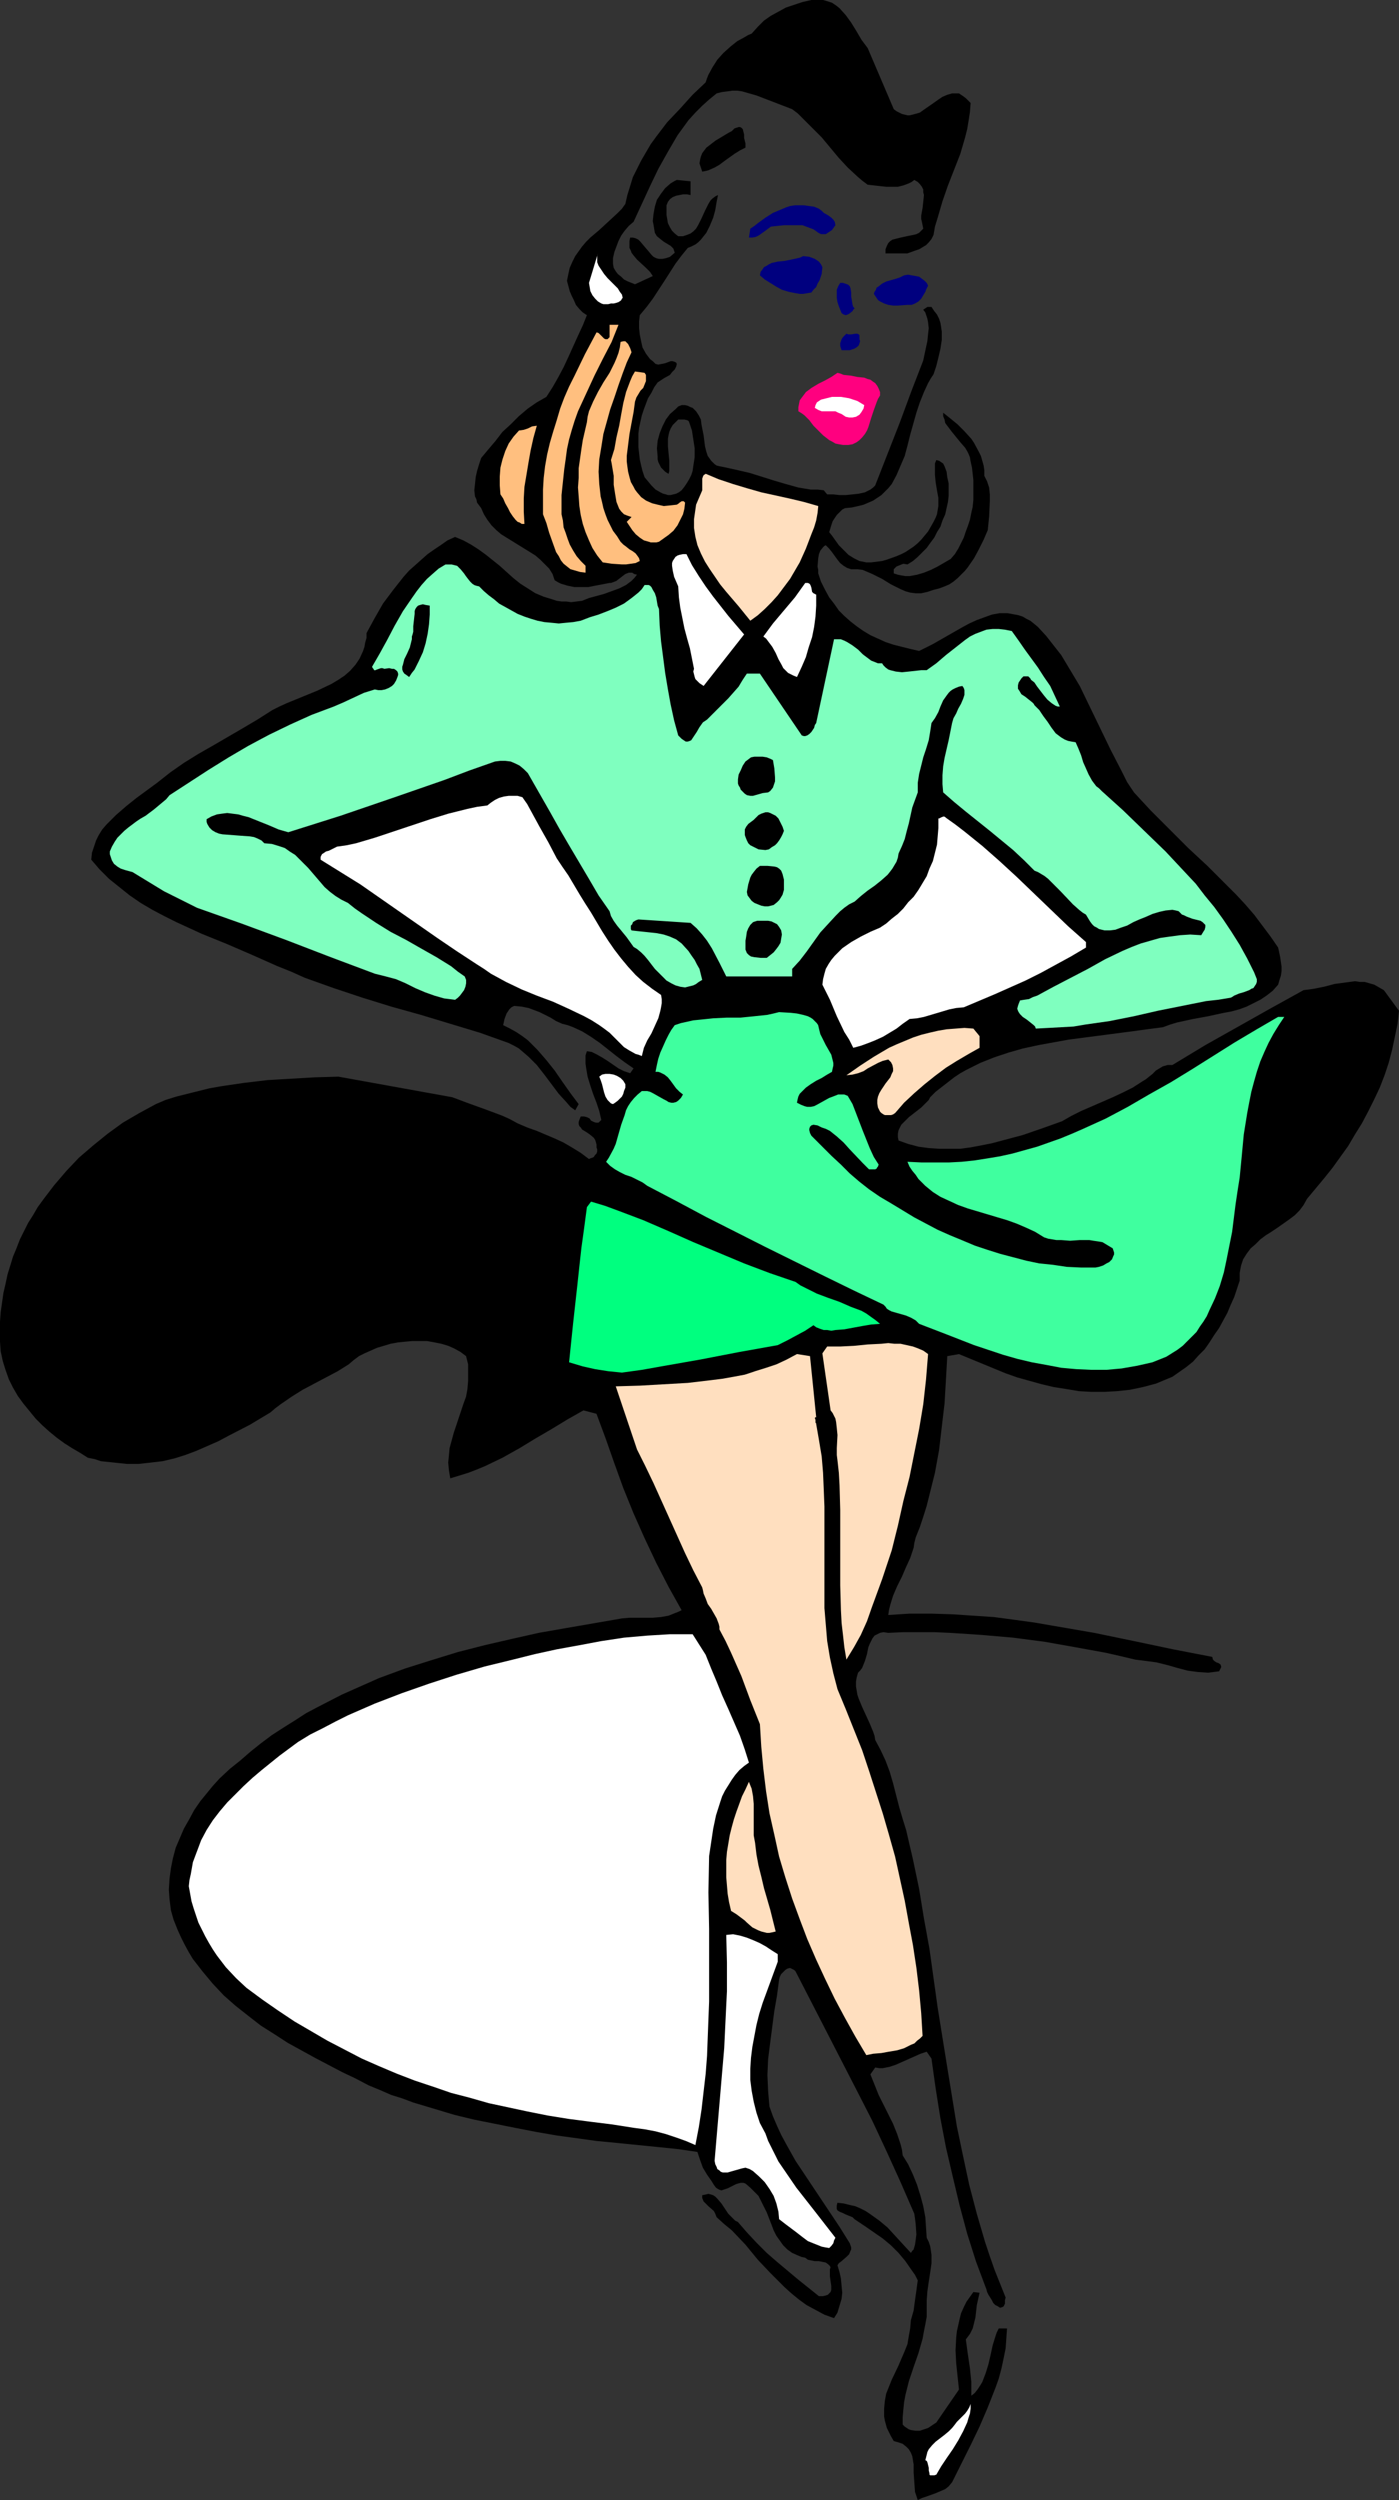<?xml version="1.0" encoding="UTF-8" standalone="no"?>
<svg
   version="1.0"
   width="87.139mm"
   height="155.668mm"
   id="svg35"
   sodipodi:docname="Ice Skating 13.wmf"
   xmlns:inkscape="http://www.inkscape.org/namespaces/inkscape"
   xmlns:sodipodi="http://sodipodi.sourceforge.net/DTD/sodipodi-0.dtd"
   xmlns="http://www.w3.org/2000/svg"
   xmlns:svg="http://www.w3.org/2000/svg">
  <rect width="100%" height="100%" fill="#333333" stroke="none"/>
  <sodipodi:namedview
     id="namedview35"
     pagecolor="#ffffff"
     bordercolor="#000000"
     borderopacity="0.25"
     inkscape:showpageshadow="2"
     inkscape:pageopacity="0.0"
     inkscape:pagecheckerboard="0"
     inkscape:deskcolor="#d1d1d1"
     inkscape:document-units="mm" />
  <defs
     id="defs1">
    <pattern
       id="WMFhbasepattern"
       patternUnits="userSpaceOnUse"
       width="6"
       height="6"
       x="0"
       y="0" />
  </defs>
  <path
     style="fill:#000000;fill-opacity:1;fill-rule:evenodd;stroke:none"
     d="m 204.264,11.311 6.141,14.382 0.646,0.485 0.646,0.323 0.646,0.323 0.646,0.162 0.646,0.162 h 0.485 l 1.293,-0.323 1.131,-0.323 1.131,-0.808 2.101,-1.454 1.131,-0.808 0.97,-0.646 1.131,-0.485 1.131,-0.323 h 0.485 0.485 0.646 l 0.485,0.323 0.485,0.323 0.646,0.485 0.485,0.485 0.646,0.646 -0.162,2.101 -0.323,2.101 -0.323,1.939 -0.485,1.939 -1.131,3.878 -1.454,3.717 -1.454,3.717 -1.293,3.717 -1.131,3.878 -0.646,2.101 -0.323,1.939 -0.485,0.97 -0.646,0.808 -0.646,0.646 -0.808,0.485 -0.808,0.485 -0.97,0.323 -1.778,0.646 h -5.171 v -0.97 l 0.323,-0.808 0.323,-0.646 0.485,-0.485 0.485,-0.323 0.646,-0.162 1.293,-0.323 1.454,-0.323 1.616,-0.323 0.646,-0.162 0.646,-0.323 0.485,-0.485 0.485,-0.485 -0.162,-0.808 -0.162,-0.808 -0.162,-0.646 v -0.808 l 0.323,-1.778 0.162,-1.454 0.162,-1.616 -0.162,-0.646 v -0.646 l -0.323,-0.646 -0.485,-0.646 -0.485,-0.485 -0.808,-0.485 -0.646,0.485 -0.646,0.323 -1.293,0.485 -1.293,0.323 h -1.454 -1.293 l -1.454,-0.162 -2.909,-0.323 -1.293,-0.97 -1.131,-0.97 -2.262,-2.101 -2.101,-2.262 -4.04,-4.848 -2.262,-2.262 -2.262,-2.262 -1.131,-1.131 -1.293,-0.97 -2.101,-0.808 -2.101,-0.808 -4.202,-1.616 -2.262,-0.646 -1.131,-0.323 -1.131,-0.162 h -1.131 l -1.131,0.162 -1.293,0.162 -1.293,0.323 -1.778,1.454 -1.616,1.454 -1.616,1.616 -1.616,1.778 -1.293,1.778 -1.293,1.778 -1.131,1.939 -1.131,1.939 -2.262,4.04 -1.939,4.04 -3.878,8.403 -1.131,0.97 -0.97,1.131 -0.808,1.131 -0.646,1.293 -0.485,1.293 -0.485,1.293 -0.323,1.454 v 1.293 l 0.162,0.97 0.485,0.808 0.485,0.646 0.808,0.646 0.646,0.646 0.97,0.485 0.808,0.323 0.808,0.323 4.202,-1.939 -0.323,-0.485 -0.323,-0.485 -0.97,-0.97 -2.101,-1.939 -0.808,-0.97 -0.485,-0.646 -0.162,-0.485 -0.323,-0.646 v -0.808 -0.808 l 0.162,-0.808 h 0.646 l 0.646,0.162 0.646,0.323 0.485,0.485 0.808,0.97 0.97,1.131 0.808,0.97 0.485,0.485 0.646,0.323 0.646,0.162 h 0.808 l 0.808,-0.162 0.97,-0.323 1.131,-0.97 -0.162,-0.485 -0.162,-0.485 -0.646,-0.646 -0.808,-0.485 -0.808,-0.485 -0.808,-0.646 -0.808,-0.646 -0.485,-0.808 -0.162,-0.97 -0.162,-0.97 -0.162,-0.808 0.162,-1.616 0.323,-1.778 0.485,-1.616 0.97,-1.454 0.97,-1.293 1.293,-1.131 0.808,-0.485 0.646,-0.323 3.232,0.323 v 3.232 l -0.808,-0.162 h -0.97 l -0.808,0.162 -0.808,0.162 -0.808,0.323 -0.646,0.485 -0.485,0.646 -0.323,0.808 v 1.131 1.131 l 0.162,0.97 0.162,0.97 0.485,0.97 0.485,0.808 0.646,0.646 0.808,0.646 h 1.131 l 0.97,-0.323 0.808,-0.323 0.646,-0.485 0.646,-0.646 0.485,-0.808 0.808,-1.616 0.808,-1.778 0.808,-1.616 0.485,-0.808 0.485,-0.485 0.646,-0.485 0.646,-0.323 -0.323,1.616 -0.323,1.939 -0.485,1.778 -0.808,1.939 -0.808,1.616 -0.646,0.808 -0.646,0.808 -0.646,0.646 -0.646,0.485 -0.97,0.485 -0.808,0.323 -1.454,1.778 -1.454,1.939 -2.586,4.04 -2.747,4.201 -1.454,1.939 -1.616,1.939 -0.162,1.454 v 1.616 l 0.162,1.454 0.323,1.616 0.323,1.454 0.808,1.454 0.485,0.646 0.485,0.646 0.646,0.485 0.646,0.646 0.646,0.162 0.808,-0.162 0.808,-0.162 1.293,-0.485 h 0.485 l 0.485,0.162 0.323,0.162 0.162,0.323 -0.162,0.646 -0.323,0.646 -0.646,0.646 -0.485,0.646 -1.454,0.808 -1.454,0.97 -0.808,1.131 -0.646,1.293 -0.808,1.293 -0.485,1.293 -0.485,1.293 -0.485,1.454 -0.323,1.454 -0.323,1.454 -0.162,1.454 v 1.454 1.616 l 0.162,1.454 0.162,1.454 0.323,1.454 0.323,1.293 0.485,1.454 0.808,0.97 0.808,0.97 0.97,0.97 1.131,0.646 0.646,0.323 0.646,0.162 0.485,0.162 h 0.646 l 0.646,-0.162 0.646,-0.162 0.646,-0.323 0.646,-0.485 0.646,-0.808 0.646,-0.97 0.485,-0.808 0.485,-0.97 0.323,-0.97 0.162,-1.131 0.323,-2.101 V 105.519 l -0.323,-2.101 -0.323,-2.101 -0.646,-1.939 -0.162,-0.323 -0.323,-0.162 -0.646,-0.162 h -0.323 -1.131 l -0.646,0.646 -0.646,0.646 -0.485,0.808 -0.323,0.808 -0.162,0.646 -0.162,0.97 v 1.778 l 0.162,1.778 0.162,1.616 v 1.616 0.808 l -0.162,0.646 -0.323,-0.162 -0.485,-0.323 -0.485,-0.485 -0.485,-0.485 -0.323,-0.646 -0.323,-0.646 -0.162,-0.646 v -0.646 l -0.162,-1.939 0.162,-1.778 0.485,-1.778 0.646,-1.616 0.808,-1.616 0.97,-1.293 1.293,-1.131 0.646,-0.646 0.808,-0.323 h 0.808 l 0.646,0.162 0.646,0.323 0.485,0.162 0.808,0.808 0.646,0.97 0.485,0.97 0.162,1.293 0.485,2.424 0.323,2.585 0.323,1.293 0.323,0.97 0.808,1.131 0.323,0.323 0.485,0.485 0.485,0.323 0.646,0.162 0.808,0.162 0.808,0.162 2.909,0.646 2.747,0.646 5.656,1.778 2.747,0.808 2.909,0.808 2.909,0.485 h 1.616 l 1.454,0.162 0.808,0.97 h 1.454 l 1.454,0.162 h 1.454 l 1.616,-0.162 1.454,-0.162 1.454,-0.323 0.646,-0.323 0.646,-0.323 0.646,-0.485 0.485,-0.485 2.909,-7.433 2.909,-7.433 2.747,-7.433 2.747,-7.11 0.646,-3.07 0.323,-1.454 0.162,-1.616 0.162,-1.454 -0.162,-1.454 -0.162,-0.808 -0.485,-1.454 -0.485,-0.646 0.485,-0.323 0.485,-0.323 h 0.485 0.485 l 0.646,0.97 0.646,0.808 0.485,0.97 0.323,0.97 0.162,0.97 0.162,1.131 v 0.97 0.97 l -0.323,2.101 -0.485,2.101 -0.485,1.939 -0.646,1.939 -0.646,0.97 -0.646,1.131 -0.97,2.101 -0.97,2.424 -0.808,2.424 -1.454,5.171 -0.646,2.585 -0.646,2.424 -0.97,2.262 -0.97,2.262 -1.131,2.101 -0.808,0.97 -0.808,0.808 -0.808,0.808 -0.97,0.646 -0.97,0.646 -1.131,0.485 -1.131,0.485 -1.293,0.323 -1.454,0.323 -1.616,0.162 -0.646,0.323 -0.646,0.646 -0.646,0.646 -0.97,1.454 -0.323,0.97 -0.485,1.616 0.646,0.808 0.808,1.131 0.808,1.131 1.131,1.131 1.131,1.131 1.293,0.808 0.646,0.323 0.646,0.323 0.808,0.162 0.808,0.162 h 1.131 l 1.293,-0.162 1.293,-0.162 1.131,-0.323 2.262,-0.808 1.131,-0.485 0.97,-0.485 0.97,-0.646 0.97,-0.646 0.97,-0.808 0.808,-0.808 0.808,-0.97 0.808,-0.97 0.646,-1.131 0.646,-1.131 0.485,-0.97 0.323,-0.808 0.162,-0.97 0.162,-0.97 v -1.939 l -0.323,-1.778 -0.323,-1.939 -0.162,-1.778 v -1.778 -0.808 l 0.323,-0.808 0.646,0.162 0.485,0.323 0.485,0.323 0.323,0.646 0.485,1.293 0.162,1.293 0.323,1.454 v 1.454 1.454 l -0.162,1.454 -0.323,1.454 -0.323,1.454 -0.646,1.454 -0.485,1.454 -0.808,1.293 -0.646,1.293 -0.97,1.293 -0.808,1.131 -1.131,1.131 -0.97,0.97 -1.131,0.97 -1.293,0.808 -0.97,-0.162 -0.808,0.323 -0.808,0.323 -0.646,0.646 v 0.97 l 0.97,0.323 0.808,0.162 0.97,0.162 h 0.97 l 1.778,-0.323 1.616,-0.485 1.616,-0.646 1.616,-0.808 3.07,-1.778 0.97,-1.131 0.808,-1.293 0.646,-1.293 0.646,-1.293 0.485,-1.454 0.485,-1.293 0.485,-1.454 0.323,-1.616 0.323,-1.454 0.162,-1.616 v -3.07 -1.616 l -0.162,-1.454 -0.162,-1.454 -0.323,-1.454 -0.162,-0.97 -0.323,-0.808 -0.323,-0.646 -0.485,-0.808 -1.131,-1.293 -2.101,-2.585 -0.97,-1.293 -0.485,-0.646 -0.162,-0.808 -0.323,-0.808 v -0.808 l 1.616,1.293 1.778,1.454 1.616,1.616 1.616,1.778 0.646,0.97 1.131,2.101 0.485,0.97 0.323,1.131 0.323,1.131 0.162,1.131 v 1.293 l 0.323,0.646 0.323,0.646 0.485,1.454 0.162,1.616 v 1.616 l -0.162,3.555 -0.162,1.616 -0.162,1.616 -0.97,2.262 -1.131,2.262 -1.131,2.101 -1.454,2.101 -0.646,0.808 -0.97,0.97 -0.808,0.808 -0.97,0.808 -0.97,0.646 -1.131,0.485 -1.293,0.485 -1.293,0.323 -1.454,0.485 -1.454,0.323 h -1.293 l -1.293,-0.162 -1.131,-0.323 -1.131,-0.485 -2.262,-1.131 -2.101,-1.293 -2.262,-1.131 -1.131,-0.485 -1.131,-0.485 -1.293,-0.162 h -1.454 l -0.97,-0.323 -0.808,-0.485 -0.808,-0.646 -0.646,-0.808 -1.293,-1.778 -0.646,-0.808 -0.808,-0.808 -0.323,0.162 -0.323,0.323 -0.646,0.808 -0.323,0.808 -0.162,0.97 -0.162,1.939 0.162,0.808 v 0.808 l 0.646,1.939 0.97,1.939 0.97,1.778 1.131,1.454 1.131,1.616 1.293,1.293 1.454,1.293 1.454,1.131 1.616,1.131 1.616,0.97 1.778,0.808 1.778,0.808 1.939,0.646 1.939,0.485 1.939,0.485 2.101,0.485 1.616,-0.808 1.616,-0.808 3.394,-1.939 3.394,-1.939 1.778,-0.97 1.778,-0.808 1.778,-0.646 1.778,-0.646 1.778,-0.323 h 1.939 l 1.778,0.323 0.808,0.162 0.97,0.323 0.808,0.485 0.97,0.485 0.808,0.646 0.97,0.808 1.939,2.101 1.778,2.262 1.778,2.262 1.454,2.424 1.454,2.424 1.454,2.424 2.424,5.009 2.424,5.009 2.424,5.009 2.586,5.009 1.293,2.585 1.616,2.424 1.939,2.101 2.101,2.262 4.363,4.363 4.363,4.363 4.525,4.201 4.525,4.525 2.262,2.262 2.101,2.262 2.101,2.424 1.939,2.585 1.939,2.585 1.778,2.585 0.485,2.262 0.162,1.131 0.162,1.131 v 0.97 l -0.162,1.131 -0.323,0.97 -0.323,1.131 -1.293,1.454 -1.454,1.131 -1.454,0.97 -1.616,0.808 -1.616,0.808 -1.778,0.646 -1.778,0.485 -1.778,0.323 -3.717,0.808 -3.555,0.646 -3.717,0.808 -1.616,0.485 -1.778,0.646 -3.717,0.485 -3.555,0.485 -7.434,0.97 -7.434,0.97 -3.555,0.646 -3.555,0.646 -3.717,0.808 -3.394,0.97 -3.394,1.131 -3.232,1.293 -3.232,1.616 -1.454,0.808 -1.454,0.97 -1.454,1.131 -1.454,1.131 -1.454,1.131 -1.293,1.293 -0.323,0.646 -0.646,0.646 -1.131,1.131 -1.454,1.131 -1.454,1.131 -1.293,1.293 -0.485,0.485 -0.323,0.646 -0.323,0.646 -0.162,0.808 v 0.808 l 0.162,0.808 2.262,0.808 2.424,0.646 2.424,0.323 2.424,0.162 h 2.586 2.424 l 2.424,-0.323 2.586,-0.485 2.424,-0.485 2.424,-0.646 4.848,-1.293 4.686,-1.616 4.525,-1.616 2.262,-1.293 2.262,-1.131 4.848,-2.101 2.586,-1.131 2.424,-1.131 2.262,-1.131 2.262,-1.454 0.808,-0.485 0.808,-0.646 0.808,-0.646 0.808,-0.808 0.808,-0.485 0.808,-0.485 1.131,-0.323 h 0.485 0.646 l 7.757,-4.686 7.757,-4.363 7.757,-4.363 7.595,-4.201 2.424,-0.323 2.424,-0.485 2.424,-0.646 2.424,-0.323 2.424,-0.323 1.131,0.162 h 1.131 l 1.131,0.323 1.131,0.323 1.131,0.646 1.131,0.646 3.555,4.848 -0.323,3.07 -0.646,3.07 -0.646,3.07 -0.808,3.07 -0.97,2.909 -1.131,2.909 -1.293,2.747 -1.454,2.909 -1.454,2.747 -1.616,2.585 -1.616,2.747 -3.717,5.171 -1.939,2.424 -4.04,4.848 -0.808,1.454 -0.97,1.293 -1.131,1.131 -1.293,0.97 -2.747,1.939 -1.454,0.97 -1.293,0.808 -1.293,0.97 -1.131,1.131 -1.131,0.97 -0.97,1.293 -0.808,1.293 -0.485,1.454 -0.162,0.808 -0.162,0.97 v 0.808 0.97 l -1.293,3.878 -0.808,1.778 -0.808,1.939 -0.97,1.778 -0.97,1.778 -1.131,1.616 -1.131,1.778 -1.131,1.616 -1.454,1.454 -1.293,1.454 -1.616,1.293 -1.616,1.131 -1.616,1.131 -1.939,0.808 -1.939,0.808 -3.07,0.808 -3.07,0.646 -3.07,0.323 -2.909,0.162 h -3.07 l -2.909,-0.162 -2.909,-0.485 -3.07,-0.485 -2.747,-0.646 -2.909,-0.808 -2.909,-0.808 -2.747,-0.97 -5.494,-2.262 -5.494,-2.262 -2.747,0.485 -0.323,5.656 -0.323,5.494 -0.646,5.494 -0.646,5.494 -0.97,5.333 -0.646,2.585 -0.646,2.585 -0.646,2.585 -0.808,2.585 -0.808,2.424 -0.97,2.424 -0.323,1.293 -0.162,1.131 -0.808,2.424 -0.97,2.101 -0.97,2.262 -1.131,2.262 -0.97,2.262 -0.646,2.101 -0.323,1.293 -0.162,1.131 5.01,-0.323 h 5.171 l 5.01,0.162 4.848,0.323 4.848,0.323 4.848,0.646 4.686,0.646 4.686,0.808 9.373,1.616 9.373,1.939 9.211,1.939 9.211,1.778 0.162,0.646 0.323,0.323 0.485,0.323 0.485,0.162 0.485,0.323 0.162,0.485 v 0.162 l -0.162,0.323 -0.162,0.323 -0.162,0.323 -1.293,0.162 -1.293,0.162 -2.424,-0.162 -2.424,-0.323 -2.424,-0.646 -2.262,-0.646 -2.586,-0.646 -2.424,-0.323 -1.293,-0.162 -1.293,-0.162 -3.394,-0.808 -3.555,-0.808 -7.11,-1.293 -7.272,-1.293 -7.434,-0.97 -7.434,-0.646 -7.434,-0.485 -3.717,-0.162 h -3.555 -3.717 l -3.555,0.162 -1.131,-0.162 -0.808,0.162 -0.646,0.323 -0.646,0.323 -0.485,0.646 -0.323,0.646 -0.323,0.646 -0.323,0.808 -0.323,1.616 -0.485,1.616 -0.323,0.808 -0.323,0.808 -0.485,0.646 -0.485,0.485 -0.323,1.131 -0.162,0.97 v 1.131 l 0.162,0.97 0.162,0.97 0.323,0.97 0.808,1.939 1.778,3.878 0.808,1.939 0.323,0.97 0.162,0.97 1.293,2.424 1.131,2.424 0.97,2.585 0.808,2.747 1.454,5.656 0.808,2.747 0.808,2.585 1.616,6.948 1.454,6.948 1.131,6.948 1.293,7.11 1.939,13.897 2.262,14.058 1.131,6.948 1.131,6.948 1.454,6.948 1.454,6.787 1.778,6.787 1.939,6.625 1.131,3.393 1.131,3.232 1.293,3.232 1.293,3.232 -0.162,0.646 v 0.808 l -0.162,0.323 -0.162,0.323 -0.323,0.162 -0.485,0.162 -0.485,-0.323 -0.646,-0.323 -0.485,-0.485 -0.323,-0.646 -0.808,-1.293 -0.323,-0.646 -0.162,-0.646 -2.424,-6.464 -2.101,-6.625 -1.778,-6.625 -1.616,-6.787 -1.616,-6.948 -1.293,-6.787 -1.131,-7.11 -0.97,-6.948 -1.131,-1.616 -1.454,0.485 -1.454,0.646 -2.909,1.293 -1.454,0.646 -1.454,0.485 -1.616,0.323 h -0.808 l -0.97,-0.162 -1.131,1.616 0.97,2.424 0.97,2.424 2.262,4.525 1.131,2.262 0.97,2.424 0.808,2.424 0.323,1.293 0.162,1.293 1.293,2.101 1.131,2.424 0.97,2.424 0.808,2.585 0.646,2.424 0.485,2.585 0.162,2.424 0.162,2.424 0.485,0.97 0.323,0.97 0.162,0.97 0.162,1.131 v 1.939 l -0.323,2.262 -0.323,2.101 -0.323,2.262 -0.162,2.101 v 0.97 1.131 1.778 l -0.323,1.778 -0.323,1.616 -0.323,1.778 -0.97,3.393 -1.131,3.232 -1.131,3.393 -0.808,3.232 -0.323,1.778 -0.162,1.616 -0.162,1.778 v 1.778 l 0.485,0.485 0.485,0.323 0.485,0.323 0.485,0.162 1.131,0.162 h 0.97 l 0.97,-0.323 0.97,-0.323 0.97,-0.646 0.97,-0.646 5.333,-7.756 -0.323,-3.07 -0.323,-3.07 -0.162,-3.07 0.162,-3.07 0.162,-1.454 0.323,-1.454 0.323,-1.454 0.323,-1.293 0.646,-1.454 0.646,-1.293 0.808,-1.131 0.808,-1.131 1.454,0.162 -0.323,1.454 -0.323,1.454 -0.162,1.454 -0.162,1.454 -0.323,1.293 -0.323,1.293 -0.646,1.293 -0.485,0.646 -0.485,0.646 0.485,3.555 0.485,3.232 0.323,3.232 v 3.232 l 0.808,-0.646 0.646,-0.808 0.646,-0.97 0.485,-0.808 0.808,-2.101 0.646,-2.101 0.485,-2.101 0.485,-2.262 0.646,-2.101 0.323,-0.97 0.485,-0.97 h 1.939 l -0.162,2.424 -0.162,2.262 -0.485,2.424 -0.485,2.262 -0.646,2.424 -0.808,2.262 -1.778,4.525 -1.939,4.525 -2.101,4.363 -4.363,8.726 -0.808,0.97 -0.808,0.646 -1.131,0.485 -1.131,0.485 -2.262,0.808 -0.97,0.323 -0.97,0.485 -0.323,-0.97 -0.323,-0.97 -0.162,-2.262 -0.162,-2.262 v -1.939 l -0.162,-0.97 -0.162,-0.97 -0.323,-0.808 -0.485,-0.808 -0.646,-0.646 -0.808,-0.646 -0.97,-0.323 -1.131,-0.323 -0.646,-1.131 -0.485,-0.97 -0.485,-0.97 -0.485,-1.778 -0.162,-0.97 v -1.778 l 0.162,-1.778 0.323,-1.778 0.646,-1.616 0.646,-1.616 1.616,-3.393 1.454,-3.393 0.646,-1.616 0.323,-1.939 0.323,-1.778 0.162,-1.939 0.323,-1.131 0.323,-1.131 0.323,-2.424 0.323,-2.262 0.323,-2.424 -0.646,-1.293 -0.808,-1.131 -1.454,-2.101 -1.616,-1.939 -1.778,-1.778 -1.939,-1.616 -2.101,-1.454 -2.101,-1.454 -2.424,-1.616 -0.485,-0.485 -0.808,-0.323 -0.808,-0.323 -0.323,-0.162 -0.323,-0.162 -0.808,-0.323 -0.485,-0.323 -0.162,-0.323 v -0.485 -0.323 l 0.162,-0.646 1.454,0.162 1.293,0.323 1.454,0.323 1.131,0.485 1.293,0.646 0.97,0.646 1.131,0.808 1.131,0.808 1.939,1.616 1.778,1.939 1.778,1.939 1.939,2.101 0.323,-0.485 0.323,-0.323 0.323,-1.131 0.162,-1.131 0.162,-1.293 -0.162,-2.424 -0.162,-1.293 -0.162,-1.131 -3.232,-7.433 -3.232,-7.11 -3.394,-7.272 -3.555,-6.948 -14.544,-28.278 -0.323,-0.323 -0.323,-0.162 -0.646,-0.323 -0.646,0.162 -0.485,0.323 -0.485,0.485 -0.485,0.485 -0.323,0.646 -0.162,0.646 -0.485,3.717 -0.646,3.717 -0.97,7.433 -0.485,3.878 -0.162,3.717 0.162,3.717 0.162,1.939 0.162,1.778 0.808,2.262 0.97,2.262 0.97,2.101 1.131,2.101 2.262,4.04 2.586,3.878 5.171,7.756 2.586,3.878 2.424,3.878 0.162,0.485 0.162,0.485 v 0.485 l -0.162,0.323 -0.323,0.808 -0.485,0.485 -1.293,1.131 -0.646,0.485 -0.323,0.485 0.485,1.616 0.323,1.454 0.162,1.778 0.162,1.616 -0.162,1.454 -0.485,1.616 -0.485,1.616 -0.808,1.293 -2.262,-0.808 -2.101,-1.131 -2.101,-1.131 -1.778,-1.293 -1.778,-1.454 -1.616,-1.454 -3.232,-3.232 -3.07,-3.232 -2.909,-3.555 -3.232,-3.393 -1.778,-1.454 -1.778,-1.616 -0.323,-0.808 -0.323,-0.646 -1.293,-1.131 -0.646,-0.646 -0.485,-0.485 -0.323,-0.808 v -0.323 -0.323 l 0.808,-0.162 0.646,-0.162 0.646,0.162 0.485,0.162 0.485,0.323 0.485,0.485 0.97,1.131 1.616,2.424 1.131,1.131 0.485,0.485 0.646,0.323 2.101,2.424 2.262,2.424 2.424,2.424 2.424,2.101 5.01,4.201 4.848,3.878 h 0.97 l 0.646,-0.162 0.485,-0.162 0.323,-0.323 0.323,-0.323 0.162,-0.485 v -0.485 -0.485 l -0.162,-1.131 -0.162,-1.131 v -1.131 -0.485 l 0.162,-0.485 -0.162,-0.323 -0.323,-0.323 -0.646,-0.485 -0.808,-0.162 -0.808,-0.162 h -0.97 l -0.808,-0.162 -0.808,-0.162 -0.646,-0.485 -0.808,-0.162 -0.808,-0.323 -1.454,-0.646 -1.131,-0.808 -0.97,-0.97 -0.808,-1.131 -0.808,-1.131 -0.646,-1.293 -0.485,-1.293 -1.131,-2.909 -1.293,-2.585 -0.646,-1.293 -0.97,-0.97 -0.97,-0.97 -1.131,-0.97 -0.485,-0.162 h -0.646 l -0.646,0.162 -0.485,0.162 -0.97,0.485 -0.97,0.485 -0.97,0.323 -0.485,0.162 -0.485,-0.162 -0.323,-0.162 -0.485,-0.323 -0.485,-0.646 -0.485,-0.808 -1.131,-1.616 -0.97,-1.616 -0.646,-1.778 -0.323,-0.97 -0.323,-0.97 -4.363,-0.646 -4.686,-0.485 -9.696,-0.97 -5.01,-0.485 -4.686,-0.646 -4.686,-0.646 -4.686,-0.808 -5.01,-0.97 -4.848,-0.97 -4.848,-0.97 -4.686,-1.131 -4.848,-1.454 -4.848,-1.454 -2.586,-0.97 -2.586,-0.808 -2.586,-1.131 -2.747,-1.131 -3.07,-1.616 -3.07,-1.454 -6.464,-3.393 -3.232,-1.778 -3.232,-1.778 -3.232,-2.101 -3.07,-1.939 -2.909,-2.262 -3.07,-2.424 -2.747,-2.424 -2.586,-2.747 -2.424,-2.909 -2.262,-2.909 -0.97,-1.616 -0.97,-1.778 -0.808,-1.616 -0.808,-1.778 -0.97,-2.424 -0.646,-2.262 -0.323,-2.585 -0.162,-2.262 0.162,-2.585 0.323,-2.424 0.485,-2.424 0.646,-2.424 0.97,-2.262 0.97,-2.262 1.293,-2.262 1.131,-2.101 1.454,-2.101 1.454,-1.778 1.454,-1.778 1.616,-1.778 2.424,-2.262 2.424,-1.939 2.424,-2.101 2.424,-1.939 2.586,-1.939 2.747,-1.778 2.586,-1.616 2.747,-1.778 2.747,-1.454 5.656,-2.909 2.909,-1.293 5.818,-2.585 6.141,-2.262 6.141,-1.939 6.302,-1.939 6.302,-1.616 6.302,-1.454 6.464,-1.454 6.464,-1.131 13.09,-2.262 1.778,-0.162 h 1.778 3.717 l 1.939,-0.162 1.778,-0.323 1.616,-0.646 0.808,-0.323 0.646,-0.323 -3.07,-5.494 -2.909,-5.656 -2.747,-5.817 -2.586,-5.817 -2.424,-5.979 -2.101,-5.817 -2.101,-5.979 -2.101,-5.656 -3.07,-0.808 -3.717,2.101 -3.717,2.262 -1.939,1.131 -1.939,1.131 -3.717,2.262 -4.04,2.262 -4.04,1.939 -1.939,0.808 -2.101,0.808 -2.101,0.646 -2.101,0.646 -0.323,-1.939 -0.162,-1.778 0.162,-1.616 0.162,-1.778 0.485,-1.778 0.485,-1.778 1.131,-3.393 1.131,-3.393 0.646,-1.778 0.323,-1.778 0.162,-1.939 v -1.939 -1.939 l -0.485,-1.939 -1.293,-0.97 -1.454,-0.808 -1.454,-0.646 -1.616,-0.485 -1.616,-0.323 -1.778,-0.323 h -1.616 -1.778 l -1.778,0.162 -1.616,0.162 -1.778,0.323 -1.616,0.485 -1.616,0.485 -1.454,0.646 -1.454,0.646 -1.293,0.646 -1.293,0.97 -1.131,0.97 -2.586,1.616 -2.747,1.454 -2.747,1.454 -2.747,1.454 -2.586,1.616 -2.586,1.778 -1.293,0.97 -1.131,0.97 -4.848,2.909 -5.01,2.585 -2.424,1.293 -2.586,1.131 -2.586,1.131 -2.586,0.97 -2.586,0.808 -2.747,0.646 -2.747,0.323 -2.909,0.323 h -2.747 l -3.07,-0.323 -3.07,-0.323 -1.454,-0.485 -1.616,-0.323 -1.778,-1.131 -1.939,-1.131 -1.778,-1.131 -1.778,-1.293 -1.778,-1.454 -1.616,-1.454 -1.616,-1.616 -1.454,-1.778 -1.454,-1.778 -1.293,-1.778 L 3.07,326.576 2.101,324.637 1.293,322.374 0.646,320.274 0.162,318.011 0,315.749 v -2.424 -2.262 l 0.162,-2.262 0.323,-2.262 0.323,-2.262 0.485,-2.101 0.485,-2.262 0.646,-2.101 0.646,-2.101 0.808,-1.939 0.808,-2.101 0.97,-1.939 0.97,-1.939 1.131,-1.778 1.131,-1.939 1.293,-1.778 2.586,-3.393 2.909,-3.393 2.909,-3.07 3.394,-2.909 3.394,-2.747 3.555,-2.585 3.878,-2.262 3.878,-2.101 2.262,-0.97 2.586,-0.808 2.586,-0.646 2.586,-0.646 2.586,-0.646 2.747,-0.485 5.494,-0.808 5.494,-0.646 5.494,-0.323 5.494,-0.323 5.656,-0.162 26.826,4.848 3.878,1.454 4.04,1.454 3.878,1.454 1.778,0.808 1.778,0.97 2.262,0.97 2.262,0.808 4.202,1.778 2.101,0.97 1.939,1.131 2.101,1.293 1.939,1.454 0.323,-0.162 0.485,-0.162 0.323,-0.162 0.323,-0.485 0.323,-0.323 0.162,-0.485 v -0.485 l -0.162,-0.485 v -0.646 l -0.162,-0.646 -0.162,-0.485 -0.323,-0.485 -0.97,-0.808 -0.97,-0.646 -0.808,-0.485 -0.323,-0.485 -0.323,-0.323 -0.162,-0.485 v -0.485 l 0.162,-0.485 0.323,-0.808 h 0.485 0.323 l 0.646,0.162 0.646,0.323 0.323,0.485 0.646,0.323 0.485,0.162 h 0.323 0.323 l 0.323,-0.323 0.323,-0.323 -0.485,-2.101 -0.646,-1.939 -0.808,-2.101 -0.323,-0.97 -0.323,-0.97 -0.646,-2.101 -0.323,-1.939 -0.162,-1.131 v -0.97 -0.97 l 0.323,-0.97 1.131,0.162 1.293,0.646 1.131,0.646 1.293,0.808 2.586,1.778 1.293,0.646 1.454,0.485 0.808,-1.131 -2.101,-1.454 -1.939,-1.454 -3.878,-3.07 -2.101,-1.454 -2.101,-1.293 -2.101,-0.97 -1.293,-0.485 -1.293,-0.323 -1.454,-0.646 -1.293,-0.808 -1.293,-0.646 -1.293,-0.646 -1.293,-0.485 -1.293,-0.485 -1.616,-0.323 -1.778,-0.162 -0.646,0.323 -0.485,0.485 -0.323,0.485 -0.323,0.485 -0.485,1.293 -0.323,1.454 1.616,0.808 1.454,0.808 1.454,0.97 1.293,0.97 1.131,1.131 1.131,1.131 2.101,2.424 1.939,2.424 1.778,2.585 1.939,2.747 1.939,2.585 -0.808,1.454 -1.131,-0.808 -0.97,-1.131 -1.778,-1.939 -3.394,-4.525 -1.778,-2.262 -1.939,-1.939 -1.131,-0.97 -1.131,-0.97 -1.131,-0.646 -1.293,-0.646 -6.787,-2.424 -6.949,-2.101 -6.949,-2.101 -6.949,-1.939 -6.787,-2.101 -6.787,-2.262 -6.787,-2.424 -3.232,-1.454 -3.232,-1.293 -5.818,-2.585 -5.979,-2.585 -5.979,-2.424 -5.979,-2.747 -2.909,-1.454 -2.747,-1.454 -2.747,-1.616 -2.586,-1.778 -2.424,-1.939 -2.424,-1.939 -2.262,-2.262 -1.939,-2.262 0.162,-1.616 0.485,-1.454 0.485,-1.454 0.646,-1.293 0.808,-1.293 0.97,-1.131 1.131,-1.131 1.131,-1.131 2.424,-2.101 2.424,-1.939 2.424,-1.778 2.424,-1.778 3.07,-2.424 3.232,-2.262 3.394,-2.101 3.394,-1.939 6.949,-4.04 3.555,-2.101 3.555,-2.262 1.616,-0.808 1.778,-0.808 3.555,-1.454 3.555,-1.454 3.394,-1.616 1.616,-0.97 1.454,-0.97 1.293,-1.131 1.293,-1.454 0.97,-1.454 0.808,-1.778 0.323,-0.97 0.162,-0.97 0.323,-1.131 v -1.131 l 1.939,-3.555 1.939,-3.393 2.424,-3.232 2.424,-3.07 1.293,-1.454 1.454,-1.293 1.454,-1.293 1.454,-1.293 1.616,-1.131 1.454,-0.97 1.616,-1.131 1.778,-0.808 1.939,0.808 1.778,0.97 1.778,1.131 1.778,1.293 3.232,2.585 1.616,1.454 1.616,1.454 1.616,1.293 1.778,1.131 1.778,1.131 1.939,0.808 2.101,0.646 0.97,0.323 1.131,0.162 h 1.131 l 1.131,0.162 1.293,-0.162 1.293,-0.162 1.616,-0.646 1.778,-0.485 1.778,-0.485 1.778,-0.646 1.778,-0.646 1.616,-0.808 0.646,-0.485 0.646,-0.485 0.646,-0.646 0.646,-0.808 -0.646,-0.162 -0.485,-0.323 h -0.323 -0.485 l -0.808,0.323 -0.646,0.485 -1.454,1.131 -0.808,0.323 -0.485,0.162 h -0.323 l -3.394,0.646 -1.616,0.323 h -1.616 -1.616 l -1.616,-0.323 -1.616,-0.485 -0.646,-0.323 -0.808,-0.485 -0.485,-1.454 -0.808,-1.293 -0.97,-0.97 -1.131,-1.131 -1.131,-0.97 -1.293,-0.808 -5.494,-3.393 -1.293,-0.808 -1.131,-0.97 -1.131,-1.131 -0.97,-1.293 -0.808,-1.293 -0.646,-1.454 -0.485,-0.646 -0.485,-0.646 -0.162,-0.808 -0.323,-0.646 -0.162,-1.454 0.162,-1.454 0.162,-1.616 0.323,-1.454 0.485,-1.616 0.485,-1.454 1.616,-1.939 1.778,-2.101 1.616,-2.101 1.939,-1.777 1.939,-1.939 2.101,-1.778 2.101,-1.454 2.262,-1.293 1.454,-2.262 1.293,-2.262 1.293,-2.424 1.131,-2.424 2.262,-5.009 1.131,-2.424 0.97,-2.424 -0.97,-0.646 -0.808,-0.808 -0.808,-0.97 -0.485,-1.131 -0.485,-0.97 -0.485,-1.131 -0.646,-2.424 0.323,-1.616 0.323,-1.454 0.646,-1.454 0.646,-1.293 0.808,-1.131 0.808,-1.131 0.97,-1.131 0.97,-0.97 2.101,-1.778 2.101,-1.939 2.101,-1.939 1.131,-1.131 0.808,-1.131 0.485,-2.101 0.646,-2.101 0.646,-2.101 0.97,-1.939 0.97,-1.939 1.131,-1.939 1.131,-1.939 1.293,-1.778 2.586,-3.393 3.07,-3.232 2.909,-3.232 3.07,-2.909 0.323,-0.97 0.323,-0.808 0.97,-1.778 1.131,-1.778 1.454,-1.616 1.616,-1.454 1.616,-1.293 1.778,-0.97 0.808,-0.485 0.808,-0.323 1.454,-1.616 1.454,-1.454 1.616,-1.131 1.778,-0.97 1.778,-0.97 1.939,-0.646 1.939,-0.646 L 191.013,0 h 1.454 1.293 l 1.131,0.323 0.97,0.323 0.97,0.646 0.808,0.646 1.454,1.616 1.293,1.778 1.293,2.101 1.131,1.939 z"
     id="path1" />
  <path
     style="fill:#000000;fill-opacity:1;fill-rule:evenodd;stroke:none"
     d="m 175.499,33.773 v 0.97 l -1.293,0.646 -1.293,0.808 -1.131,0.808 -1.131,0.808 -1.293,0.97 -1.131,0.646 -1.454,0.646 -0.646,0.162 -0.808,0.162 -0.323,-0.97 -0.323,-0.97 0.162,-0.97 0.162,-0.646 0.323,-0.808 0.485,-0.646 0.485,-0.646 0.646,-0.485 1.454,-1.131 1.616,-0.97 1.616,-0.97 0.646,-0.323 0.646,-0.646 0.485,-0.162 0.485,-0.162 h 0.323 l 0.323,0.162 0.162,0.162 0.162,0.162 0.162,0.646 0.162,0.646 v 0.808 l 0.162,0.646 z"
     id="path2" />
  <path
     style="fill:#00007f;fill-opacity:1;fill-rule:evenodd;stroke:none"
     d="m 196.669,53.002 -0.808,1.131 -0.485,0.323 -0.485,0.323 -0.485,0.323 h -0.485 -0.646 l -0.646,-0.323 -0.646,-0.485 -0.485,-0.323 -1.293,-0.485 -1.293,-0.485 h -1.454 -1.454 -1.454 l -3.07,0.323 -1.293,0.97 -1.131,0.808 -0.485,0.323 -0.646,0.323 -0.808,0.162 h -0.808 l 0.323,-2.101 0.97,-0.646 0.808,-0.646 1.778,-1.293 1.778,-1.131 1.939,-0.808 1.131,-0.485 0.97,-0.323 1.131,-0.162 h 0.97 1.131 l 1.131,0.162 1.293,0.162 1.131,0.485 0.646,0.485 0.485,0.485 1.131,0.646 0.646,0.485 0.485,0.485 0.323,0.485 z"
     id="path3" />
  <path
     style="fill:#ffffff;fill-opacity:1;fill-rule:evenodd;stroke:none"
     d="m 143.825,71.423 -0.646,0.162 h -0.485 -0.646 l -0.485,-0.162 -0.808,-0.485 -0.646,-0.646 -0.646,-0.808 -0.485,-0.97 -0.162,-0.97 -0.162,-0.97 2.101,-6.948 -0.162,0.485 v 0.485 1.131 l 0.323,0.808 0.646,0.97 0.646,0.97 0.808,0.97 1.616,1.616 0.808,0.808 0.485,0.808 0.485,0.646 0.162,0.646 v 0.162 l -0.162,0.162 -0.162,0.323 -0.162,0.162 -0.485,0.323 -0.485,0.162 -0.646,0.162 z"
     id="path4" />
  <path
     style="fill:#00007f;fill-opacity:1;fill-rule:evenodd;stroke:none"
     d="m 193.598,62.859 -0.162,1.616 -0.485,1.454 -0.485,0.808 -0.323,0.808 -0.646,0.646 -0.485,0.646 -0.97,0.162 -0.97,0.162 h -0.808 l -0.97,-0.162 -1.616,-0.323 -1.616,-0.485 -1.454,-0.808 -1.293,-0.808 -1.293,-0.808 -1.131,-0.97 0.162,-0.808 0.485,-0.646 0.323,-0.485 0.646,-0.323 0.485,-0.323 0.646,-0.323 1.454,-0.323 1.616,-0.162 1.616,-0.323 1.454,-0.323 0.646,-0.162 0.646,-0.323 1.454,0.162 1.293,0.485 0.485,0.323 0.485,0.323 0.485,0.646 z"
     id="path5" />
  <path
     style="fill:#00007f;fill-opacity:1;fill-rule:evenodd;stroke:none"
     d="m 218.485,67.222 -0.323,0.646 -0.162,0.323 -0.162,0.485 -0.97,1.616 -0.646,0.646 -0.808,0.485 -0.808,0.323 h -0.485 -0.485 l -2.262,0.162 h -1.131 l -1.131,-0.162 -0.97,-0.323 -0.97,-0.485 -0.485,-0.323 -0.323,-0.485 -0.323,-0.485 -0.323,-0.485 0.162,-0.485 0.323,-0.485 0.162,-0.485 0.485,-0.323 0.808,-0.646 0.97,-0.485 2.262,-0.646 0.97,-0.323 0.97,-0.485 0.97,-0.162 0.808,0.162 0.97,0.162 0.808,0.162 0.646,0.485 0.646,0.485 0.485,0.485 z"
     id="path6" />
  <path
     style="fill:#00007f;fill-opacity:1;fill-rule:evenodd;stroke:none"
     d="m 201.194,72.554 -0.323,0.323 -0.162,0.323 -0.808,0.646 -0.323,0.162 -0.485,0.162 -0.485,-0.162 -0.485,-0.323 -0.323,-0.808 -0.323,-0.808 -0.323,-0.97 -0.162,-0.97 v -0.97 -0.97 l 0.323,-0.808 0.485,-0.808 h 0.646 l 0.485,0.162 0.485,0.162 0.323,0.162 0.323,0.323 0.162,0.485 0.162,0.97 v 0.97 l 0.162,0.97 0.162,0.97 0.162,0.485 z"
     id="path7" />
  <path
     style="fill:#ffbf7f;fill-opacity:1;fill-rule:evenodd;stroke:none"
     d="m 145.603,76.433 -1.616,4.04 -2.101,4.04 -1.939,3.878 -1.939,4.201 -1.939,4.201 -0.808,2.262 -0.646,2.101 -0.646,2.262 -0.485,2.262 -0.323,2.424 -0.323,2.262 -0.323,3.07 -0.323,3.07 v 3.07 1.454 l 0.323,1.454 0.162,1.616 0.485,1.293 0.485,1.454 0.485,1.293 0.808,1.454 0.808,1.293 0.97,1.131 1.131,1.131 v 1.454 0.162 l -1.293,-0.162 -1.131,-0.323 -1.131,-0.323 -0.808,-0.646 -0.808,-0.646 -0.646,-0.808 -0.485,-0.97 -0.646,-0.97 -0.808,-2.262 -0.808,-2.262 -0.646,-2.262 -0.808,-2.101 v -2.909 -2.909 l 0.162,-2.747 0.323,-2.747 0.485,-2.747 0.646,-2.747 0.808,-2.747 0.808,-2.585 0.808,-2.747 0.97,-2.585 1.131,-2.585 1.293,-2.585 2.424,-5.009 2.747,-5.171 0.485,0.162 0.323,0.323 0.646,0.646 0.323,0.323 0.323,0.162 h 0.485 l 0.162,-0.162 0.323,-0.323 v -2.909 z"
     id="path8" />
  <path
     style="fill:#00007f;fill-opacity:1;fill-rule:evenodd;stroke:none"
     d="m 202.325,79.826 0.162,0.485 -0.162,0.485 -0.162,0.485 -0.323,0.323 -0.485,0.323 -0.323,0.162 -0.485,0.162 -0.485,0.162 h -1.939 l -0.162,-0.485 -0.162,-0.485 v -0.646 l 0.162,-0.485 0.162,-0.485 0.323,-0.485 0.808,-0.808 0.485,0.162 h 0.646 l 0.97,-0.162 h 0.485 l 0.323,0.162 0.162,0.162 v 0.323 0.323 z"
     id="path9" />
  <path
     style="fill:#ffbf7f;fill-opacity:1;fill-rule:evenodd;stroke:none"
     d="m 148.673,82.896 -1.131,2.424 -0.97,2.585 -0.97,2.747 -0.97,2.909 -0.97,2.747 -0.808,2.909 -0.808,2.909 -0.485,3.07 -0.485,2.909 -0.162,2.909 0.162,2.909 0.323,2.909 0.323,1.293 0.323,1.454 0.485,1.454 0.485,1.293 0.646,1.293 0.646,1.293 0.97,1.293 0.808,1.293 0.646,0.646 0.646,0.485 0.808,0.646 0.808,0.485 0.646,0.485 0.485,0.646 0.323,0.485 0.162,0.646 -0.97,0.485 -1.131,0.162 -1.131,0.162 h -0.97 l -2.424,-0.162 -2.101,-0.323 -1.293,-1.616 -1.131,-1.778 -0.808,-1.778 -0.808,-1.939 -0.646,-1.939 -0.485,-2.101 -0.323,-2.101 -0.162,-2.262 -0.162,-2.101 0.162,-2.262 v -2.262 l 0.323,-2.262 0.323,-2.262 0.323,-2.101 0.97,-4.201 0.162,-1.293 0.323,-1.293 0.485,-1.131 0.485,-1.131 1.131,-2.262 1.293,-2.262 1.454,-2.262 1.131,-2.262 0.485,-1.131 0.485,-1.293 0.323,-1.293 0.162,-1.293 0.646,-0.162 h 0.485 l 0.323,0.323 0.323,0.323 0.485,0.97 z"
     id="path10" />
  <path
     style="fill:#ffbf7f;fill-opacity:1;fill-rule:evenodd;stroke:none"
     d="m 151.744,87.744 0.323,0.485 v 0.97 0.485 l -0.323,0.808 -0.323,0.808 -0.646,0.646 -0.485,0.808 -0.485,0.808 -0.323,0.97 -0.323,2.424 -0.485,2.585 -0.485,2.585 -0.323,2.585 -0.323,2.585 v 1.293 l 0.162,1.293 0.162,1.131 0.323,1.293 0.323,1.131 0.646,1.131 0.323,0.646 0.485,0.646 0.97,1.131 1.131,0.808 1.454,0.646 1.293,0.323 1.454,0.323 1.616,-0.162 1.454,-0.162 0.485,-0.323 0.162,-0.162 0.485,-0.323 h 0.323 0.162 l 0.323,0.323 -0.162,1.454 -0.323,1.293 -0.646,1.293 -0.646,1.293 -0.97,1.293 -1.131,0.97 -1.131,0.808 -1.131,0.808 -0.646,0.162 h -0.646 -0.646 l -0.485,-0.162 -1.131,-0.323 -0.97,-0.646 -0.97,-0.808 -0.808,-0.97 -0.646,-0.97 -0.646,-0.97 1.131,-1.131 -0.97,-0.323 -0.808,-0.323 -0.646,-0.646 -0.485,-0.646 -0.323,-0.808 -0.323,-0.808 -0.162,-0.97 -0.162,-0.97 -0.323,-2.101 v -2.101 l -0.323,-1.939 -0.162,-0.97 -0.162,-0.808 0.808,-2.585 0.485,-2.747 0.646,-2.747 0.485,-2.747 0.485,-2.585 0.646,-2.585 0.97,-2.585 0.485,-1.131 0.646,-1.131 z"
     id="path11" />
  <path
     style="fill:#ff007f;fill-opacity:1;fill-rule:evenodd;stroke:none"
     d="m 207.173,93.076 -0.485,0.808 -0.323,0.808 -0.646,1.778 -0.646,1.939 -0.646,2.101 -0.323,0.808 -0.485,0.808 -0.646,0.808 -0.646,0.646 -0.646,0.485 -0.97,0.485 -0.97,0.162 h -1.293 l -0.97,-0.162 -0.808,-0.162 -0.808,-0.485 -0.646,-0.323 -1.454,-1.131 -1.131,-1.131 -1.131,-1.131 -0.97,-1.293 -1.131,-1.131 -0.646,-0.485 -0.808,-0.485 v -0.97 l 0.162,-0.808 0.162,-0.808 0.485,-0.646 0.485,-0.646 0.485,-0.646 1.293,-0.97 1.616,-0.97 1.616,-0.808 1.454,-0.808 1.454,-0.97 0.646,0.162 0.808,0.323 1.616,0.162 0.808,0.162 0.808,0.162 1.616,0.162 0.808,0.323 0.646,0.162 0.646,0.485 0.485,0.323 0.485,0.646 0.323,0.646 0.323,0.808 z"
     id="path12" />
  <path
     style="fill:#ffffff;fill-opacity:1;fill-rule:evenodd;stroke:none"
     d="m 203.456,95.339 -0.162,0.808 -0.485,0.808 -0.485,0.646 -0.808,0.485 -0.808,0.162 h -0.808 l -0.808,-0.162 -0.97,-0.646 -0.808,-0.323 -0.646,-0.323 h -1.616 -0.808 -0.808 l -0.808,-0.323 -0.808,-0.485 0.162,-0.646 0.323,-0.646 0.485,-0.323 0.485,-0.323 1.293,-0.323 1.293,-0.323 h 1.131 0.97 l 0.97,0.162 0.97,0.162 0.97,0.323 0.97,0.323 0.808,0.485 z"
     id="path13" />
  <path
     style="fill:#ffbf7f;fill-opacity:1;fill-rule:evenodd;stroke:none"
     d="m 126.372,100.186 -0.808,2.909 -0.646,2.909 -0.485,2.747 -0.485,2.909 -0.485,2.909 -0.162,2.747 v 3.07 l 0.162,2.909 h -0.646 l -0.485,-0.323 -0.485,-0.162 -0.485,-0.485 -0.646,-0.808 -0.646,-0.97 -0.485,-0.97 -0.646,-1.131 -0.485,-1.131 -0.646,-0.97 -0.162,-2.101 v -2.101 l 0.162,-2.101 0.485,-1.939 0.646,-1.939 0.808,-1.778 1.131,-1.616 1.293,-1.454 1.131,-0.162 0.97,-0.323 0.97,-0.485 z"
     id="path14" />
  <path
     style="fill:#ffdfbf;fill-opacity:1;fill-rule:evenodd;stroke:none"
     d="m 192.629,119.093 -0.162,1.616 -0.323,1.778 -0.485,1.616 -0.646,1.616 -1.293,3.393 -1.454,3.232 -1.131,1.939 -1.131,1.939 -1.454,1.939 -1.454,1.939 -1.454,1.616 -1.616,1.616 -1.616,1.454 -1.778,1.293 -2.747,-3.393 -2.909,-3.393 -1.454,-1.778 -2.424,-3.555 -1.131,-1.778 -0.97,-1.939 -0.808,-1.939 -0.485,-1.939 -0.323,-2.101 v -0.97 -1.131 l 0.162,-1.131 0.162,-1.131 0.162,-1.131 0.485,-1.131 0.485,-1.131 0.485,-1.131 v -0.485 -1.131 -0.646 -0.485 l 0.162,-0.485 0.162,-0.323 0.485,-0.323 3.07,1.293 3.394,1.131 3.232,0.97 3.394,0.97 6.626,1.454 3.394,0.808 z"
     id="path15" />
  <path
     style="fill:#ffffff;fill-opacity:1;fill-rule:evenodd;stroke:none"
     d="m 161.601,130.404 1.293,2.585 1.616,2.585 1.616,2.424 1.778,2.424 3.555,4.525 3.717,4.363 -9.534,12.119 -0.97,-0.646 -0.485,-0.485 -0.485,-0.485 -0.162,-0.485 -0.162,-0.646 -0.162,-0.646 0.162,-0.646 -0.97,-4.848 -0.646,-2.262 -0.646,-2.424 -0.485,-2.424 -0.485,-2.424 -0.323,-2.424 -0.162,-2.585 -0.485,-1.131 -0.485,-1.131 -0.323,-1.454 -0.162,-1.131 v -0.646 l 0.162,-0.485 0.323,-0.485 0.323,-0.485 0.485,-0.323 0.485,-0.162 0.808,-0.162 z"
     id="path16" />
  <path
     style="fill:#7fffbf;fill-opacity:1;fill-rule:evenodd;stroke:none"
     d="m 112.798,137.999 1.131,1.131 1.131,0.97 1.293,0.97 1.131,0.97 1.454,0.808 1.454,0.808 1.454,0.808 1.616,0.646 1.454,0.485 1.616,0.485 1.616,0.323 1.778,0.162 1.616,0.162 1.616,-0.162 1.778,-0.162 1.778,-0.323 2.101,-0.808 2.101,-0.646 2.101,-0.808 1.939,-0.808 1.939,-0.97 1.778,-1.293 0.808,-0.646 0.808,-0.646 0.808,-0.808 0.646,-0.97 h 0.485 0.485 l 0.323,0.162 0.323,0.323 0.323,0.646 0.485,0.808 0.323,0.97 0.162,0.97 0.162,0.97 0.323,0.808 0.162,3.878 0.323,3.717 0.485,3.717 0.485,3.717 0.646,3.878 0.646,3.555 0.808,3.717 0.97,3.555 0.808,0.808 0.485,0.323 0.485,0.323 h 0.485 l 0.485,-0.162 0.323,-0.162 0.323,-0.485 0.323,-0.485 0.646,-0.97 0.646,-1.131 0.808,-1.131 0.485,-0.323 0.485,-0.323 2.424,-2.424 2.586,-2.585 2.424,-2.747 0.97,-1.616 0.97,-1.454 h 3.07 l 9.858,14.543 0.485,0.162 h 0.323 l 0.485,-0.162 0.485,-0.323 0.485,-0.485 0.646,-0.97 0.162,-0.646 0.323,-0.485 4.202,-19.714 h 0.808 0.808 l 0.808,0.323 0.646,0.323 1.293,0.808 1.293,0.97 1.131,1.131 1.293,0.97 0.646,0.485 0.808,0.323 0.808,0.323 h 0.97 l 0.323,0.485 0.485,0.485 0.646,0.485 0.485,0.162 1.293,0.323 1.454,0.162 1.616,-0.162 1.454,-0.162 1.454,-0.162 h 0.646 0.646 l 2.262,-1.616 2.262,-1.939 2.262,-1.778 2.262,-1.778 1.131,-0.808 1.293,-0.646 1.293,-0.485 1.293,-0.485 1.454,-0.162 h 1.454 l 1.454,0.162 1.616,0.323 1.616,2.262 1.454,2.101 3.07,4.201 1.454,2.262 1.454,2.101 1.131,2.424 1.131,2.424 h -0.485 l -0.485,-0.162 -0.97,-0.646 -0.97,-0.808 -0.808,-0.97 -1.616,-2.101 -0.646,-0.97 -0.808,-0.646 -0.162,-0.323 -0.323,-0.323 -0.162,-0.162 h -0.323 -0.808 l -0.162,0.162 -0.323,0.323 -0.323,0.485 -0.323,0.485 -0.162,0.646 v 0.323 0.485 l 0.323,0.485 0.485,0.808 0.97,0.646 0.808,0.646 0.808,0.646 0.323,0.323 0.162,0.323 0.646,0.646 0.485,0.485 0.97,1.454 0.97,1.293 0.97,1.454 0.97,1.293 0.646,0.485 0.646,0.485 0.808,0.485 0.808,0.323 0.808,0.162 0.97,0.162 0.646,1.454 0.646,1.616 0.485,1.616 0.646,1.454 0.646,1.454 0.808,1.454 0.97,1.293 0.646,0.485 0.646,0.646 5.01,4.525 5.01,4.848 5.01,4.848 4.686,5.009 2.424,2.585 2.101,2.747 2.262,2.747 2.101,2.909 1.939,2.909 1.939,3.07 1.778,3.232 1.616,3.232 0.323,0.808 0.323,0.808 v 0.646 l -0.162,0.485 -0.323,0.485 -0.323,0.485 -0.485,0.162 -0.485,0.323 -1.293,0.485 -1.131,0.323 -1.131,0.485 -0.485,0.323 -0.323,0.162 -2.909,0.485 -2.909,0.323 -5.656,1.131 -5.656,1.131 -5.656,1.293 -5.656,1.131 -5.656,0.808 -2.909,0.485 -2.909,0.162 -2.909,0.162 -3.07,0.162 -0.162,-0.485 -0.323,-0.323 -0.808,-0.646 -0.808,-0.646 -0.97,-0.646 -0.646,-0.646 -0.323,-0.485 -0.162,-0.323 -0.162,-0.485 0.162,-0.646 0.162,-0.485 0.323,-0.808 0.97,-0.162 1.131,-0.162 0.97,-0.485 0.97,-0.323 3.878,-2.101 4.04,-2.101 4.04,-2.101 4.04,-2.262 4.04,-1.939 2.262,-0.97 2.101,-0.808 2.262,-0.646 2.262,-0.646 2.262,-0.323 2.424,-0.323 2.424,-0.162 2.586,0.162 0.485,-0.808 0.323,-0.485 0.162,-0.646 v -0.485 l -0.323,-0.323 -0.323,-0.323 -0.485,-0.323 -0.646,-0.162 -1.293,-0.323 -1.293,-0.485 -0.646,-0.323 -0.485,-0.162 -0.485,-0.485 -0.323,-0.323 -0.646,-0.162 -0.808,-0.162 -1.616,0.162 -1.454,0.323 -1.616,0.485 -1.454,0.646 -1.616,0.646 -1.454,0.646 -1.454,0.808 -1.454,0.485 -1.293,0.485 -1.293,0.162 h -1.293 l -0.646,-0.162 -0.646,-0.162 -0.485,-0.323 -0.646,-0.323 -0.485,-0.485 -0.485,-0.646 -0.485,-0.808 -0.485,-0.808 -0.808,-0.485 -0.808,-0.646 -1.454,-1.293 -2.909,-3.07 -1.454,-1.454 -1.454,-1.454 -0.808,-0.646 -0.808,-0.485 -0.808,-0.485 -0.808,-0.323 -2.424,-2.424 -2.586,-2.424 -2.747,-2.262 -2.747,-2.262 -5.656,-4.525 -2.747,-2.262 -2.586,-2.262 -0.162,-1.939 v -2.101 l 0.162,-2.101 0.323,-1.939 0.97,-4.201 0.808,-4.04 0.323,-1.131 0.646,-1.131 0.485,-1.131 0.646,-1.131 0.485,-1.131 0.323,-0.97 v -0.485 -0.646 l -0.162,-0.485 -0.323,-0.485 -0.808,0.162 -0.808,0.323 -0.646,0.323 -0.485,0.323 -0.485,0.485 -0.485,0.646 -0.808,1.131 -0.646,1.454 -0.485,1.293 -0.808,1.454 -0.808,1.131 -0.323,2.101 -0.323,1.939 -0.646,2.101 -0.646,1.939 -0.485,1.939 -0.485,1.939 -0.323,2.101 v 1.131 1.131 l -0.646,1.778 -0.646,1.778 -0.808,3.717 -0.485,1.778 -0.485,1.939 -0.646,1.616 -0.808,1.778 -0.162,0.97 -0.323,0.97 -0.485,0.808 -0.485,0.808 -0.485,0.646 -0.646,0.808 -1.454,1.293 -1.616,1.293 -1.616,1.131 -1.616,1.293 -1.454,1.293 -1.293,0.646 -1.131,0.808 -0.97,0.808 -0.97,0.97 -1.939,2.101 -1.778,1.939 -1.616,2.262 -1.616,2.262 -1.616,2.101 -1.778,1.939 v 1.778 h -15.514 l -0.808,-1.616 -0.808,-1.616 -1.778,-3.393 -1.131,-1.778 -1.131,-1.454 -1.293,-1.454 -1.454,-1.293 -12.282,-0.808 -0.485,0.162 -0.323,0.162 -0.485,0.323 -0.162,0.485 -0.323,0.323 v 0.323 0.485 l 0.162,0.323 1.454,0.162 3.07,0.323 1.454,0.162 1.616,0.323 1.454,0.485 1.454,0.646 1.293,0.97 1.616,1.778 0.646,0.97 0.808,1.131 0.485,0.97 0.646,1.131 0.323,1.293 0.323,1.293 -0.808,0.485 -0.646,0.485 -0.646,0.323 -0.646,0.162 -0.646,0.162 -0.646,0.162 -1.131,-0.162 -1.131,-0.323 -0.97,-0.485 -1.131,-0.646 -0.808,-0.808 -1.939,-1.939 -1.616,-2.101 -0.808,-0.97 -0.808,-0.808 -0.97,-0.808 -0.808,-0.485 -0.808,-1.131 -0.808,-1.131 -1.454,-1.778 -0.808,-0.97 -0.808,-1.131 -0.646,-1.131 -0.323,-1.131 -2.586,-3.717 -2.262,-3.878 -4.686,-7.918 -2.262,-3.878 -2.262,-4.04 -4.525,-7.918 -0.646,-1.131 -0.97,-0.97 -0.97,-0.808 -0.97,-0.485 -1.131,-0.485 -1.293,-0.162 h -1.131 l -1.293,0.162 -5.979,2.101 -5.979,2.262 -12.12,4.201 -12.282,4.201 -6.141,1.939 -6.141,1.939 -1.131,-0.323 -1.131,-0.323 -2.262,-0.97 -2.424,-0.97 -2.424,-0.97 -1.293,-0.323 -1.131,-0.323 -1.293,-0.162 -1.293,-0.162 -1.293,0.162 -1.131,0.162 -1.293,0.485 -1.131,0.646 v 0.646 l 0.162,0.485 0.485,0.808 0.646,0.646 0.808,0.485 0.808,0.323 0.808,0.162 2.101,0.162 2.101,0.162 2.262,0.162 0.97,0.162 0.808,0.323 0.97,0.485 0.646,0.646 1.778,0.162 1.616,0.485 1.454,0.485 1.131,0.808 1.293,0.808 0.97,0.97 2.101,2.101 0.97,1.131 0.97,1.131 1.939,2.262 1.293,1.131 1.293,0.97 1.293,0.808 1.616,0.808 1.616,1.293 1.616,1.131 3.394,2.262 3.394,2.101 3.717,1.939 3.394,1.939 3.717,2.101 3.394,2.101 1.616,1.293 1.616,1.131 0.323,0.808 v 0.808 l -0.162,0.808 -0.323,0.808 -0.485,0.646 -0.485,0.646 -0.485,0.485 -0.646,0.485 -1.293,-0.162 -1.293,-0.162 -2.262,-0.646 -2.262,-0.808 -2.262,-0.97 -2.262,-1.131 -2.262,-0.97 -2.424,-0.646 -1.293,-0.323 -1.293,-0.323 -10.342,-3.878 -10.504,-4.04 -10.504,-3.878 -10.504,-3.717 -1.939,-0.97 -1.939,-0.97 -3.878,-1.939 -3.717,-2.262 -3.717,-2.262 -1.778,-0.485 -0.97,-0.323 -0.808,-0.485 -0.808,-0.646 -0.485,-0.808 -0.323,-0.97 -0.162,-0.485 v -0.646 l 0.485,-1.131 0.646,-1.131 0.646,-0.97 0.808,-0.808 0.808,-0.808 0.97,-0.808 1.939,-1.454 0.97,-0.646 1.131,-0.646 1.939,-1.454 1.939,-1.616 0.97,-0.808 0.808,-0.97 9.211,-5.979 4.686,-2.909 4.686,-2.747 4.848,-2.585 5.01,-2.424 5.01,-2.262 2.586,-0.97 2.586,-0.97 2.262,-0.97 2.424,-1.131 2.424,-1.131 2.586,-0.808 0.808,0.162 h 0.808 l 0.808,-0.162 0.808,-0.323 0.808,-0.485 0.485,-0.485 0.485,-0.808 0.323,-0.808 0.162,-0.485 v -0.323 l -0.162,-0.485 -0.323,-0.323 -0.485,-0.323 h -0.485 l -0.646,-0.162 -1.131,0.162 -0.485,-0.162 h -0.323 l -0.97,0.323 -0.323,0.162 h -0.323 l -0.162,-0.323 -0.162,-0.162 -0.162,-0.323 1.778,-3.07 1.778,-3.232 1.778,-3.393 1.939,-3.393 2.101,-3.07 1.131,-1.616 1.131,-1.454 1.293,-1.454 1.454,-1.293 1.293,-1.131 1.616,-0.97 h 0.808 0.646 l 0.646,0.162 0.646,0.162 0.485,0.485 0.323,0.323 0.808,0.97 0.323,0.485 0.485,0.646 0.646,0.808 0.485,0.485 0.485,0.323 0.485,0.162 z"
     id="path17" />
  <path
     style="fill:#ffffff;fill-opacity:1;fill-rule:evenodd;stroke:none"
     d="m 192.144,139.938 v 2.585 l -0.162,2.585 -0.323,2.424 -0.485,2.424 -0.808,2.424 -0.646,2.262 -0.97,2.262 -1.131,2.424 -0.808,-0.323 -0.646,-0.323 -0.646,-0.323 -0.646,-0.646 -0.485,-0.485 -0.323,-0.646 -0.808,-1.454 -0.646,-1.454 -0.808,-1.454 -0.97,-1.293 -0.485,-0.646 -0.646,-0.485 2.262,-3.07 2.586,-3.07 2.586,-3.07 2.424,-3.393 h 0.323 0.323 l 0.323,0.162 0.162,0.162 0.162,0.323 0.162,0.485 0.162,0.97 0.323,0.323 0.323,0.162 z"
     id="path18" />
  <path
     style="fill:#000000;fill-opacity:1;fill-rule:evenodd;stroke:none"
     d="m 101.162,142.523 v 2.101 l -0.162,2.262 -0.323,2.262 -0.485,2.262 -0.646,2.101 -0.97,2.101 -0.97,1.939 -0.646,0.808 -0.646,0.97 -0.646,-0.485 -0.485,-0.323 -0.323,-0.485 -0.162,-0.485 v -0.646 l 0.162,-0.485 0.323,-1.293 0.646,-1.293 0.646,-1.454 0.323,-1.293 0.162,-0.646 v -0.646 l 0.162,-0.485 0.162,-0.646 v -1.293 l 0.162,-1.454 0.162,-1.454 v -0.646 l 0.162,-0.485 0.323,-0.485 0.323,-0.323 0.485,-0.162 0.646,-0.162 0.646,0.162 z"
     id="path19" />
  <path
     style="fill:#000000;fill-opacity:1;fill-rule:evenodd;stroke:none"
     d="m 181.963,178.881 0.162,0.97 0.162,0.97 0.162,2.101 v 0.97 l -0.323,0.97 -0.162,0.485 -0.646,0.808 -0.485,0.323 -1.293,0.162 -1.131,0.323 -1.131,0.323 h -0.646 l -0.808,-0.162 -0.485,-0.323 -0.485,-0.485 -0.485,-0.485 -0.162,-0.485 -0.323,-0.485 -0.162,-0.485 v -0.97 l 0.162,-1.131 0.485,-0.97 0.485,-1.131 0.646,-0.97 0.646,-0.485 0.646,-0.485 0.808,-0.162 h 0.97 0.97 l 0.97,0.162 0.808,0.323 z"
     id="path20" />
  <path
     style="fill:#ffffff;fill-opacity:1;fill-rule:evenodd;stroke:none"
     d="m 131.059,201.989 1.293,1.939 1.454,2.101 2.586,4.363 1.293,2.101 1.454,2.262 2.586,4.363 1.454,2.262 1.454,2.101 1.616,2.101 1.616,1.939 1.778,1.939 1.778,1.616 2.101,1.616 2.101,1.454 0.162,0.97 v 0.97 l -0.162,0.97 -0.162,0.808 -0.485,1.778 -0.808,1.778 -0.808,1.778 -0.97,1.616 -0.808,1.778 -0.485,1.939 -0.808,-0.323 -0.646,-0.162 -1.454,-0.808 -1.293,-0.808 -1.131,-1.131 -1.131,-1.131 -1.131,-1.131 -1.293,-0.97 -1.131,-0.808 -1.778,-1.131 -1.778,-0.97 -3.717,-1.778 -3.555,-1.616 -3.878,-1.454 -3.555,-1.454 -3.717,-1.778 -3.555,-1.939 -1.616,-1.131 -1.778,-1.131 -4.686,-3.07 -4.525,-3.07 -9.05,-6.302 -9.05,-6.302 -4.686,-2.909 -4.686,-2.909 v -0.646 l 0.323,-0.646 0.485,-0.323 0.485,-0.323 0.646,-0.162 0.646,-0.323 0.646,-0.323 0.646,-0.323 2.262,-0.323 2.262,-0.485 4.363,-1.293 4.363,-1.454 4.363,-1.454 4.363,-1.454 4.202,-1.293 4.525,-1.131 2.262,-0.485 2.424,-0.323 0.808,-0.646 0.97,-0.646 0.97,-0.485 1.131,-0.323 1.131,-0.162 h 0.97 1.131 l 1.131,0.323 1.131,1.616 0.97,1.778 1.939,3.555 2.101,3.717 z"
     id="path21" />
  <path
     style="fill:#000000;fill-opacity:1;fill-rule:evenodd;stroke:none"
     d="m 184.549,195.525 -0.323,0.808 -0.323,0.646 -0.485,0.808 -0.485,0.646 -0.485,0.485 -0.808,0.485 -0.646,0.485 -0.808,0.162 -1.616,-0.162 -1.293,-0.646 -0.646,-0.323 -0.485,-0.485 -0.323,-0.646 -0.323,-0.808 -0.162,-0.485 v -0.485 -0.485 -0.323 l 0.323,-0.646 0.485,-0.646 0.646,-0.485 0.646,-0.485 0.646,-0.646 0.485,-0.485 0.646,-0.323 0.485,-0.162 0.485,-0.162 h 0.646 l 0.485,0.162 0.323,0.162 0.97,0.485 0.646,0.646 0.485,0.97 0.485,0.97 z"
     id="path22" />
  <path
     style="fill:#ffffff;fill-opacity:1;fill-rule:evenodd;stroke:none"
     d="m 255.653,221.703 v 1.293 l -3.555,2.101 -3.555,1.939 -3.555,1.939 -3.555,1.778 -7.272,3.232 -7.272,3.07 -1.778,0.162 -1.616,0.323 -5.979,1.778 -1.616,0.323 -1.778,0.162 -1.616,1.131 -1.454,1.131 -1.616,0.97 -1.616,0.97 -1.778,0.808 -1.616,0.646 -1.778,0.646 -1.778,0.485 -0.97,-1.939 -1.131,-1.778 -1.778,-3.717 -0.808,-1.939 -0.808,-1.939 -1.778,-3.555 0.162,-1.293 0.323,-1.293 0.323,-1.131 0.646,-1.131 0.646,-0.97 0.808,-0.97 0.808,-0.808 0.97,-0.97 2.101,-1.454 2.262,-1.293 2.262,-1.131 2.262,-0.97 1.454,-0.97 1.293,-1.131 1.454,-1.131 1.293,-1.293 1.131,-1.454 1.293,-1.293 1.131,-1.616 0.97,-1.616 0.97,-1.616 0.646,-1.778 0.808,-1.778 0.485,-1.939 0.485,-1.939 0.162,-1.939 0.162,-1.939 v -2.101 -0.162 h 0.162 l 0.646,-0.323 0.485,-0.162 0.323,0.162 0.162,0.162 2.262,1.616 2.101,1.616 4.202,3.393 4.04,3.555 4.04,3.717 4.04,3.878 8.08,7.756 z"
     id="path23" />
  <path
     style="fill:#000000;fill-opacity:1;fill-rule:evenodd;stroke:none"
     d="m 184.225,205.705 0.323,1.293 v 1.131 1.293 l -0.323,1.131 -0.485,0.808 -0.323,0.485 -0.485,0.485 -0.808,0.646 -0.646,0.162 -0.646,0.162 h -0.808 l -0.808,-0.162 -0.808,-0.323 -0.808,-0.323 -0.646,-0.485 -0.485,-0.646 -0.485,-0.646 -0.162,-0.808 0.323,-1.778 0.485,-1.616 0.323,-0.646 0.485,-0.646 0.646,-0.808 0.808,-0.646 h 1.778 l 1.616,0.162 0.646,0.162 0.485,0.323 0.485,0.485 z"
     id="path24" />
  <path
     style="fill:#000000;fill-opacity:1;fill-rule:evenodd;stroke:none"
     d="m 183.902,218.956 0.162,0.97 -0.162,0.97 -0.162,0.97 -0.485,0.808 -0.485,0.646 -0.646,0.808 -0.808,0.646 -0.808,0.646 h -1.454 l -1.454,-0.162 -0.808,-0.162 -0.485,-0.323 -0.485,-0.485 -0.323,-0.808 v -2.101 l 0.162,-0.97 0.162,-1.131 0.323,-0.808 0.485,-0.808 0.646,-0.646 0.97,-0.323 h 1.616 0.97 l 0.808,0.162 0.646,0.323 0.646,0.323 0.485,0.646 z"
     id="path25" />
  <path
     style="fill:#3fff9f;fill-opacity:1;fill-rule:evenodd;stroke:none"
     d="m 192.79,242.063 0.323,1.293 0.646,1.293 0.646,1.293 0.646,1.131 0.646,1.131 0.323,1.293 0.162,0.646 v 0.646 l -0.162,0.646 -0.162,0.808 -1.131,0.646 -1.293,0.808 -1.293,0.646 -1.293,0.808 -1.131,0.808 -0.97,0.97 -0.485,0.485 -0.323,0.646 -0.162,0.646 -0.162,0.808 0.97,0.485 0.808,0.323 0.646,0.162 h 0.808 l 0.808,-0.162 0.646,-0.323 1.454,-0.808 1.454,-0.808 1.293,-0.485 0.808,-0.323 h 0.646 0.808 l 0.808,0.323 1.131,1.939 0.808,2.101 1.616,4.201 1.616,4.04 0.97,2.101 1.131,1.778 -0.162,0.485 -0.162,0.162 -0.162,0.323 -0.323,0.162 h -0.646 -0.808 l -1.454,-1.454 -3.07,-3.232 -1.454,-1.616 -1.616,-1.454 -1.616,-1.293 -0.97,-0.485 -0.97,-0.323 -0.97,-0.485 -0.97,-0.162 -0.485,0.162 -0.323,0.323 -0.162,0.485 v 0.323 l 0.162,0.646 0.323,0.646 2.424,2.424 2.262,2.262 2.262,2.101 2.101,2.101 2.262,1.939 2.262,1.778 2.586,1.778 2.747,1.616 5.333,3.232 2.747,1.454 2.747,1.454 2.909,1.293 2.747,1.131 3.07,1.293 2.909,0.97 3.07,0.97 3.07,0.808 3.07,0.808 3.07,0.646 3.232,0.323 3.232,0.485 3.394,0.162 h 3.394 l 0.808,-0.162 0.97,-0.323 0.808,-0.485 0.646,-0.323 0.646,-0.646 0.323,-0.808 0.162,-0.323 v -0.485 l -0.162,-0.485 -0.162,-0.485 -0.808,-0.485 -0.808,-0.485 -0.808,-0.485 -0.97,-0.162 -1.131,-0.162 -0.97,-0.162 h -2.262 l -2.262,0.162 -2.101,-0.162 h -1.131 l -0.97,-0.162 -0.97,-0.162 -0.97,-0.323 -2.101,-1.293 -2.101,-0.97 -2.262,-0.97 -2.262,-0.808 -9.211,-2.747 -2.262,-0.808 -2.101,-0.97 -2.101,-0.97 -1.778,-1.131 -1.778,-1.454 -0.808,-0.808 -0.808,-0.808 -0.646,-0.97 -0.808,-0.97 -0.646,-0.97 -0.485,-1.131 3.394,0.162 h 3.07 3.232 l 3.07,-0.162 3.07,-0.323 3.07,-0.485 2.909,-0.485 2.909,-0.646 2.909,-0.808 2.909,-0.808 2.747,-0.97 2.747,-0.97 2.747,-1.131 2.586,-1.131 5.333,-2.424 5.171,-2.747 5.01,-2.909 5.171,-2.909 5.01,-3.07 10.019,-6.302 5.171,-3.07 5.01,-2.909 h 1.454 l -1.293,1.939 -1.293,2.101 -1.131,2.101 -0.97,2.101 -0.97,2.262 -0.808,2.424 -0.646,2.262 -0.646,2.424 -0.485,2.424 -0.485,2.585 -0.808,5.009 -0.485,5.171 -0.485,5.009 -0.485,3.07 -0.485,3.232 -0.808,6.464 -0.646,3.232 -0.646,3.232 -0.646,3.07 -0.97,3.232 -1.131,2.909 -1.293,2.747 -0.646,1.454 -0.808,1.293 -0.808,1.131 -0.808,1.293 -1.131,1.131 -0.97,0.97 -1.131,1.131 -1.293,0.97 -1.293,0.808 -1.293,0.808 -1.616,0.646 -1.616,0.646 -3.555,0.808 -3.717,0.646 -3.555,0.323 h -3.555 l -3.555,-0.162 -3.555,-0.323 -3.394,-0.646 -3.555,-0.646 -3.394,-0.808 -3.394,-0.97 -6.787,-2.262 -6.626,-2.585 -6.302,-2.424 -0.485,-0.485 -0.323,-0.323 -1.131,-0.646 -1.131,-0.485 -2.262,-0.646 -1.131,-0.323 -0.646,-0.323 -0.485,-0.323 -0.323,-0.485 -0.485,-0.485 -6.787,-3.232 -6.949,-3.393 -14.059,-6.948 -14.059,-7.11 -6.949,-3.717 -6.787,-3.555 -1.131,-0.808 -1.293,-0.646 -1.293,-0.646 -1.454,-0.485 -1.293,-0.646 -1.131,-0.646 -1.131,-0.808 -0.485,-0.485 -0.485,-0.485 0.646,-0.97 1.131,-2.101 0.485,-1.131 0.646,-2.262 0.646,-2.262 0.808,-2.262 0.323,-1.131 0.485,-0.97 0.646,-0.97 0.808,-0.97 0.808,-0.808 0.97,-0.808 h 0.646 0.646 l 0.646,0.162 0.646,0.323 2.586,1.454 0.646,0.323 0.485,0.323 0.646,0.162 h 0.485 l 0.646,-0.162 0.485,-0.323 0.646,-0.646 0.485,-0.808 -0.808,-0.646 -0.808,-0.808 -1.293,-1.778 -0.646,-0.808 -0.808,-0.646 -0.97,-0.485 -0.485,-0.162 h -0.646 l 0.323,-1.616 0.323,-1.454 0.485,-1.454 0.646,-1.454 0.646,-1.454 0.646,-1.293 0.646,-1.131 0.808,-1.131 1.454,-0.485 1.454,-0.323 1.454,-0.323 1.616,-0.162 3.07,-0.323 3.232,-0.162 h 3.232 l 3.232,-0.323 3.07,-0.323 1.454,-0.323 1.293,-0.323 2.747,0.162 1.454,0.162 1.454,0.323 1.131,0.323 0.646,0.323 0.485,0.323 0.485,0.485 0.485,0.485 0.323,0.485 z"
     id="path26" />
  <path
     style="fill:#ffdfbf;fill-opacity:1;fill-rule:evenodd;stroke:none"
     d="m 230.605,243.841 v 2.747 l -2.586,1.454 -2.747,1.616 -2.586,1.616 -2.586,1.939 -2.424,1.939 -2.424,2.101 -2.424,2.262 -2.101,2.424 -0.485,0.323 -0.485,0.162 h -0.97 -0.485 l -0.323,-0.162 -0.485,-0.323 -0.323,-0.323 -0.485,-0.97 -0.162,-0.97 v -0.808 l 0.162,-0.808 0.323,-0.808 0.485,-0.808 0.97,-1.454 1.131,-1.454 0.323,-0.808 0.323,-0.646 v -0.646 l -0.162,-0.808 -0.323,-0.646 -0.646,-0.646 -1.293,0.323 -1.131,0.485 -2.424,1.293 -0.97,0.646 -1.293,0.485 -1.293,0.323 -1.454,0.162 3.232,-2.262 3.232,-2.101 3.555,-2.101 1.778,-0.808 1.939,-0.808 1.939,-0.808 1.939,-0.646 1.939,-0.485 2.101,-0.485 1.939,-0.323 2.101,-0.162 2.101,-0.162 2.101,0.162 z"
     id="path27" />
  <path
     style="fill:#ffffff;fill-opacity:1;fill-rule:evenodd;stroke:none"
     d="m 147.219,255.152 v 0.808 l -0.323,0.808 -0.162,0.646 -0.323,0.646 -0.485,0.485 -0.485,0.485 -0.646,0.485 -0.485,0.323 -0.485,-0.162 -0.323,-0.323 -0.485,-0.485 -0.485,-0.808 -0.323,-0.97 -0.485,-1.939 -0.323,-0.97 -0.323,-0.808 0.646,-0.485 0.808,-0.162 h 0.97 l 0.97,0.162 0.808,0.323 0.808,0.485 0.646,0.646 z"
     id="path28" />
  <path
     style="fill:#00ff7f;fill-opacity:1;fill-rule:evenodd;stroke:none"
     d="m 187.296,301.691 1.131,0.808 1.293,0.646 2.586,1.293 2.586,0.97 2.747,0.97 2.586,1.131 2.586,0.97 1.131,0.646 1.131,0.808 1.131,0.808 0.97,0.808 -2.101,0.162 -1.939,0.323 -4.363,0.808 -2.101,0.162 -0.97,0.162 -0.97,-0.162 h -0.808 l -0.97,-0.323 -0.808,-0.323 -0.646,-0.485 -1.939,1.293 -2.101,1.131 -2.101,1.131 -2.262,1.131 -9.05,1.616 -9.211,1.778 -9.211,1.616 -4.525,0.808 -4.686,0.646 -1.616,-0.162 -1.616,-0.162 -3.07,-0.485 -2.909,-0.646 -3.232,-0.97 0.485,-4.686 0.485,-4.686 0.97,-8.726 0.485,-4.525 0.485,-4.363 0.646,-4.686 0.646,-4.848 0.97,-1.293 3.232,0.97 3.07,1.131 5.979,2.262 5.979,2.585 5.818,2.585 11.959,5.009 5.979,2.262 z"
     id="path29" />
  <path
     style="fill:#ffdfbf;fill-opacity:1;fill-rule:evenodd;stroke:none"
     d="m 218.485,318.658 -0.485,5.979 -0.646,5.817 -0.97,5.817 -1.131,5.656 -1.131,5.656 -1.454,5.656 -1.293,5.817 -1.454,5.817 -2.262,6.787 -2.424,6.625 -1.131,3.232 -1.454,3.232 -1.616,2.909 -1.778,2.909 -0.485,-2.909 -0.323,-2.909 -0.323,-2.747 -0.162,-3.07 -0.162,-5.817 v -5.979 -5.979 -5.817 l -0.162,-5.817 -0.162,-2.909 -0.323,-2.909 -0.162,-1.293 v -1.616 l 0.162,-3.07 -0.162,-1.616 -0.162,-1.454 -0.162,-0.808 -0.323,-0.646 -0.323,-0.646 -0.485,-0.646 -1.939,-13.412 1.131,-1.616 h 1.616 1.454 l 3.232,-0.162 3.232,-0.323 3.232,-0.162 1.616,-0.162 1.454,0.162 h 1.454 l 1.454,0.323 1.454,0.323 1.293,0.485 1.131,0.485 z"
     id="path30" />
  <path
     style="fill:#ffdfbf;fill-opacity:1;fill-rule:evenodd;stroke:none"
     d="m 192.144,333.524 h -0.162 l -0.162,0.162 0.162,0.485 v 0.646 l 0.162,0.162 v 0.162 l 0.646,3.717 0.646,3.878 0.323,3.878 0.162,3.878 0.162,4.04 v 4.04 3.878 12.119 3.878 l 0.323,3.878 0.323,3.878 0.646,3.878 0.808,3.717 0.97,3.717 1.939,4.686 1.939,4.848 1.939,4.848 1.616,4.848 1.616,5.009 1.616,5.009 1.454,5.009 1.454,5.171 1.131,5.171 1.131,5.171 0.97,5.333 0.97,5.171 0.808,5.332 0.646,5.333 0.485,5.333 0.323,5.332 -0.646,0.646 -0.646,0.485 -0.646,0.646 -0.808,0.323 -1.616,0.808 -1.616,0.485 -1.939,0.323 -1.778,0.323 -1.939,0.162 -1.616,0.323 -2.586,-4.363 -2.424,-4.363 -2.424,-4.525 -2.262,-4.686 -2.101,-4.525 -2.101,-4.848 -1.778,-4.686 -1.778,-4.848 -1.616,-5.009 -1.454,-4.848 -1.131,-5.171 -1.131,-5.009 -0.808,-5.171 -0.646,-5.333 -0.485,-5.171 -0.323,-5.332 -2.262,-5.656 -2.101,-5.656 -2.424,-5.494 -1.293,-2.747 -1.454,-2.747 v -0.646 l -0.162,-0.646 -0.485,-1.293 -0.646,-1.131 -0.646,-1.131 -0.808,-1.131 -0.485,-1.293 -0.485,-1.131 -0.162,-0.808 -0.162,-0.646 -2.101,-4.04 -1.939,-4.04 -3.717,-8.241 -3.717,-8.241 -1.939,-4.04 -1.939,-3.878 -5.01,-14.866 5.656,-0.162 5.656,-0.323 5.656,-0.323 5.494,-0.646 2.586,-0.323 2.747,-0.485 2.586,-0.485 2.424,-0.808 2.586,-0.808 2.424,-0.808 2.424,-1.131 2.424,-1.293 3.07,0.485 z"
     id="path31" />
  <path
     style="fill:#ffffff;fill-opacity:1;fill-rule:evenodd;stroke:none"
     d="m 166.126,389.435 1.293,3.232 1.293,3.07 1.293,3.232 1.454,3.232 2.747,6.302 1.131,3.232 0.97,3.07 -1.131,0.808 -1.131,0.97 -0.97,1.131 -0.808,1.131 -0.808,1.293 -0.808,1.293 -0.646,1.293 -0.485,1.454 -0.97,3.07 -0.646,3.07 -0.485,3.232 -0.485,3.232 -0.162,8.564 0.162,8.564 v 8.564 8.564 l -0.323,8.403 -0.162,4.363 -0.323,4.201 -0.485,4.201 -0.485,4.201 -0.646,4.201 -0.808,4.201 -2.262,-0.97 -2.262,-0.808 -2.424,-0.808 -2.424,-0.646 -2.586,-0.485 -2.424,-0.323 -5.171,-0.808 -5.171,-0.646 -5.01,-0.646 -5.01,-0.808 -2.424,-0.485 -2.424,-0.485 -4.525,-0.97 -4.525,-0.97 -4.525,-1.293 -4.363,-1.131 -4.202,-1.454 -4.363,-1.454 -4.202,-1.616 -4.202,-1.778 -4.04,-1.778 -4.04,-2.101 -4.04,-2.101 -3.878,-2.262 -3.878,-2.262 -3.878,-2.585 -3.717,-2.585 -3.717,-2.747 -2.424,-2.262 -2.424,-2.585 -2.101,-2.747 -0.97,-1.454 -0.97,-1.616 -0.808,-1.454 -0.808,-1.616 -0.808,-1.616 -1.131,-3.393 -0.485,-1.616 -0.323,-1.778 -0.323,-1.778 0.162,-1.454 0.323,-1.454 0.485,-2.747 0.97,-2.585 0.97,-2.585 1.293,-2.424 1.454,-2.262 1.616,-2.101 1.778,-2.101 1.939,-1.939 1.939,-1.939 2.101,-1.939 2.101,-1.778 4.202,-3.393 4.363,-3.232 2.909,-1.778 2.909,-1.454 3.07,-1.616 2.909,-1.454 6.302,-2.747 6.302,-2.424 6.464,-2.262 6.464,-2.101 6.626,-1.939 6.626,-1.616 5.171,-1.293 5.171,-1.131 5.333,-0.97 5.171,-0.97 5.333,-0.808 5.494,-0.485 5.333,-0.323 h 5.333 z"
     id="path32" />
  <path
     style="fill:#ffdfbf;fill-opacity:1;fill-rule:evenodd;stroke:none"
     d="m 177.761,433.711 0.323,2.747 0.485,2.585 0.646,2.585 0.646,2.747 1.454,5.009 0.646,2.585 0.646,2.585 -0.646,0.162 -0.808,0.162 h -0.646 l -0.646,-0.162 -0.646,-0.162 -0.808,-0.323 -1.293,-0.646 -1.293,-1.131 -0.485,-0.485 -0.646,-0.485 -1.293,-0.97 -1.293,-0.808 -0.485,-2.101 -0.323,-1.939 -0.162,-1.939 -0.162,-1.939 v -2.101 -1.939 l 0.162,-1.939 0.323,-1.939 0.323,-1.939 0.485,-1.939 0.485,-1.778 0.646,-1.939 0.646,-1.778 0.646,-1.778 0.808,-1.616 0.808,-1.778 0.323,0.808 0.323,0.808 0.323,1.778 0.162,1.778 v 1.939 1.778 1.939 1.778 z"
     id="path33" />
  <path
     style="fill:#ffffff;fill-opacity:1;fill-rule:evenodd;stroke:none"
     d="m 183.094,461.666 -1.778,4.848 -1.778,4.848 -0.808,2.585 -0.646,2.585 -0.485,2.585 -0.485,2.585 -0.323,2.585 -0.162,2.585 v 2.585 l 0.323,2.585 0.485,2.585 0.646,2.585 0.808,2.424 1.293,2.424 0.646,1.778 0.808,1.616 0.808,1.616 0.808,1.616 2.101,3.07 2.101,3.07 4.686,5.979 2.262,2.909 2.262,2.909 -0.323,0.646 -0.162,0.646 -0.485,0.646 -0.485,0.485 -0.97,-0.162 -0.808,-0.162 -1.616,-0.646 -1.616,-0.646 -1.293,-0.97 -1.454,-1.131 -1.293,-0.97 -1.293,-0.97 -1.454,-1.131 -0.162,-1.778 -0.485,-1.939 -0.646,-1.778 -0.97,-1.616 -1.131,-1.616 -1.293,-1.293 -1.454,-1.293 -0.808,-0.485 -0.97,-0.323 -0.808,0.162 -1.131,0.323 -1.131,0.323 -1.131,0.323 h -0.646 -0.485 l -0.485,-0.162 -0.323,-0.323 -0.485,-0.323 -0.162,-0.485 -0.323,-0.646 -0.162,-0.808 1.131,-13.25 1.131,-13.25 0.323,-6.787 0.323,-6.625 v -6.787 l -0.162,-6.464 1.616,-0.162 1.616,0.323 1.616,0.485 1.616,0.646 1.454,0.646 1.454,0.808 1.454,0.97 1.293,0.808 z"
     id="path34" />
  <path
     style="fill:#ffffff;fill-opacity:1;fill-rule:evenodd;stroke:none"
     d="m 220.424,582.374 -0.485,0.162 h -0.323 -0.323 -0.323 l -0.162,-0.162 v -0.323 l -0.162,-0.646 v -0.646 l -0.162,-0.646 -0.162,-0.646 -0.162,-0.323 -0.323,-0.162 0.162,-0.646 0.162,-0.646 0.162,-0.646 0.323,-0.646 0.808,-0.97 0.808,-0.808 2.101,-1.616 0.97,-0.808 0.808,-0.808 0.646,-0.808 0.485,-0.646 0.646,-0.646 0.646,-0.646 0.646,-0.646 0.485,-0.646 0.485,-0.808 0.323,-0.808 v 1.131 l -0.162,1.131 -0.323,0.97 -0.323,1.131 -0.97,2.101 -1.131,2.101 -1.293,2.101 -1.454,2.101 -1.293,1.939 z"
     id="path35" />
</svg>
